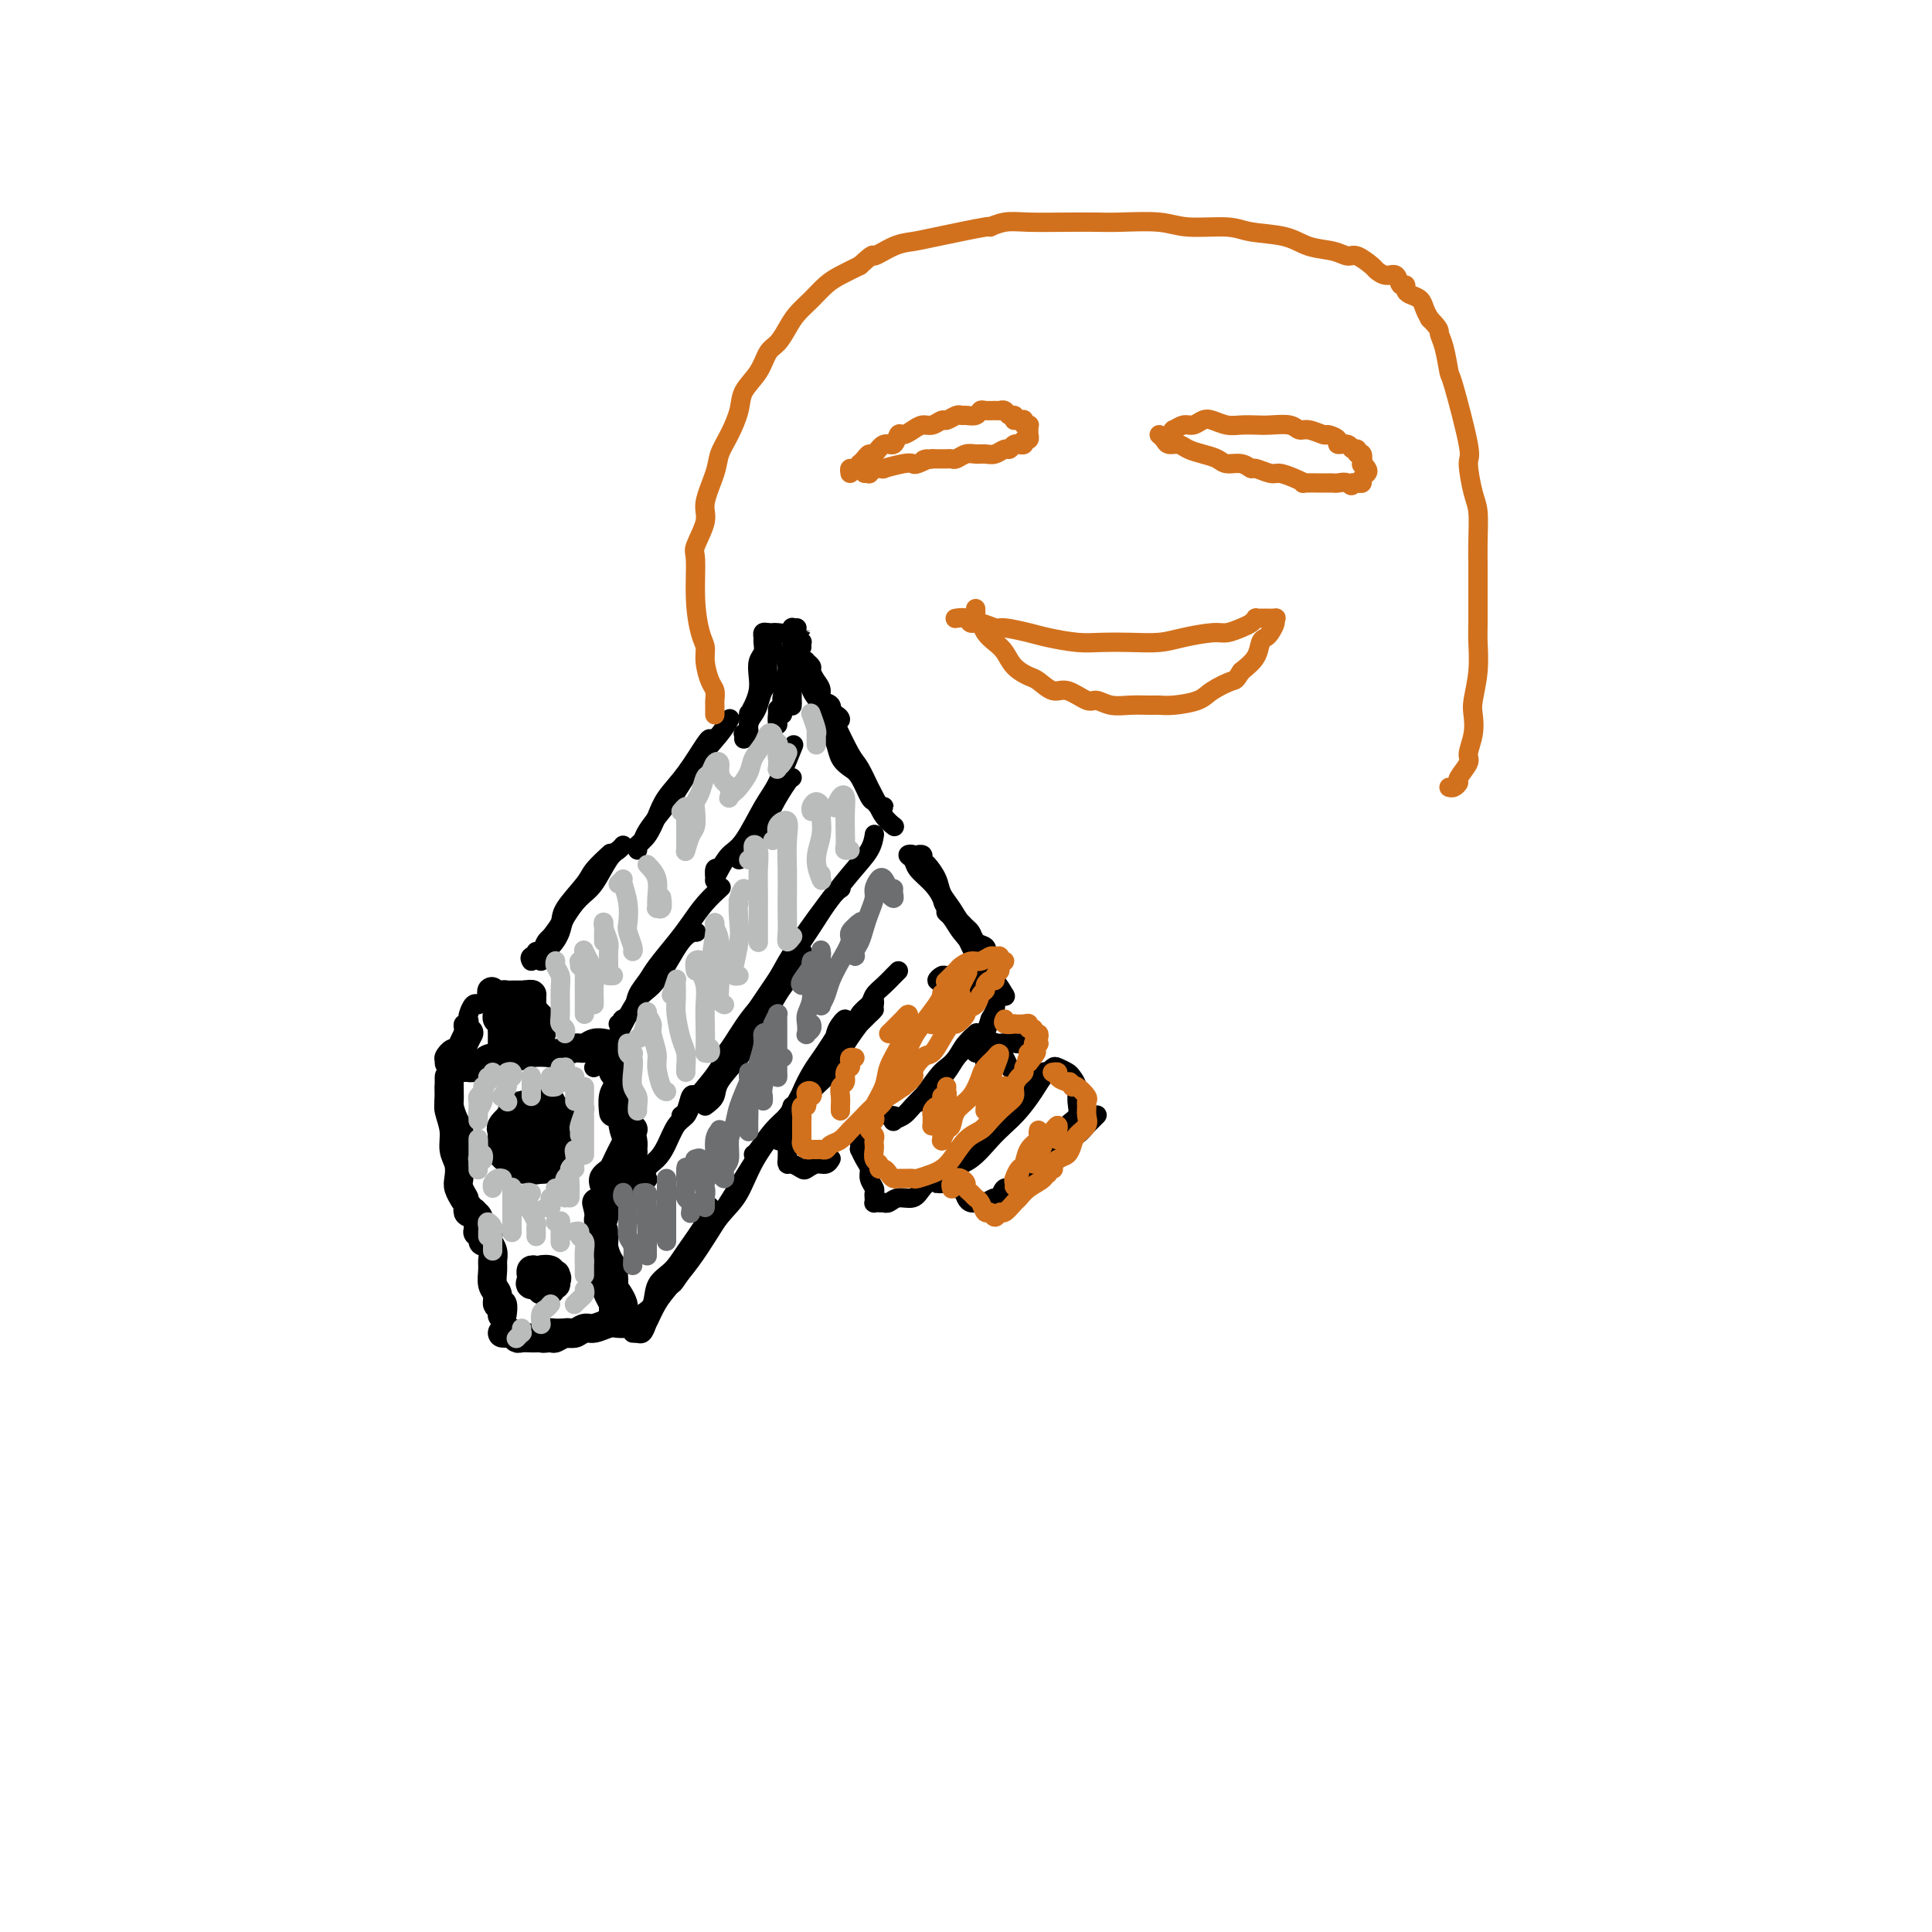 <svg viewBox='0 0 400 400' version='1.1' xmlns='http://www.w3.org/2000/svg' xmlns:xlink='http://www.w3.org/1999/xlink'><g fill='none' stroke='#6D6E70' stroke-width='6' stroke-linecap='round' stroke-linejoin='round'><path d='M110,229c0.083,0.000 0.167,0.000 0,0c-0.167,-0.000 -0.583,-0.001 -1,0c-0.417,0.001 -0.833,0.003 -1,0c-0.167,-0.003 -0.083,-0.011 0,0c0.083,0.011 0.166,0.042 0,0c-0.166,-0.042 -0.580,-0.156 -1,0c-0.420,0.156 -0.844,0.580 -1,1c-0.156,0.420 -0.042,0.834 0,1c0.042,0.166 0.011,0.083 0,0c-0.011,-0.083 -0.003,-0.167 0,0c0.003,0.167 0.001,0.583 0,1c-0.001,0.417 -0.000,0.833 0,1c0.000,0.167 0.000,0.083 0,0'/><path d='M106,233c-0.603,0.542 -0.110,-0.102 0,0c0.110,0.102 -0.163,0.951 0,1c0.163,0.049 0.761,-0.700 1,-1c0.239,-0.300 0.120,-0.150 0,0'/></g>
<g fill='none' stroke='#000000' stroke-width='6' stroke-linecap='round' stroke-linejoin='round'><path d='M114,228c-0.303,0.002 -0.606,0.004 -1,0c-0.394,-0.004 -0.879,-0.015 -1,0c-0.121,0.015 0.124,0.054 0,0c-0.124,-0.054 -0.616,-0.203 -1,0c-0.384,0.203 -0.661,0.756 -1,1c-0.339,0.244 -0.739,0.177 -1,0c-0.261,-0.177 -0.381,-0.464 -1,0c-0.619,0.464 -1.735,1.678 -2,2c-0.265,0.322 0.321,-0.248 0,0c-0.321,0.248 -1.550,1.313 -2,2c-0.450,0.687 -0.121,0.996 0,1c0.121,0.004 0.036,-0.297 0,0c-0.036,0.297 -0.022,1.193 0,2c0.022,0.807 0.051,1.527 0,2c-0.051,0.473 -0.183,0.701 0,1c0.183,0.299 0.682,0.668 1,1c0.318,0.332 0.455,0.626 1,1c0.545,0.374 1.498,0.829 2,1c0.502,0.171 0.554,0.058 1,0c0.446,-0.058 1.286,-0.062 2,0c0.714,0.062 1.302,0.190 2,0c0.698,-0.190 1.508,-0.698 2,-1c0.492,-0.302 0.668,-0.400 1,-1c0.332,-0.600 0.822,-1.704 1,-2c0.178,-0.296 0.044,0.214 0,0c-0.044,-0.214 0.002,-1.154 0,-2c-0.002,-0.846 -0.052,-1.598 0,-2c0.052,-0.402 0.206,-0.454 0,-1c-0.206,-0.546 -0.773,-1.584 -1,-2c-0.227,-0.416 -0.113,-0.208 0,0'/><path d='M116,231c0.139,-1.867 -1.013,-1.033 -2,-1c-0.987,0.033 -1.808,-0.733 -2,-1c-0.192,-0.267 0.246,-0.035 0,0c-0.246,0.035 -1.175,-0.127 -2,0c-0.825,0.127 -1.544,0.545 -2,1c-0.456,0.455 -0.649,0.948 -1,1c-0.351,0.052 -0.862,-0.338 -1,0c-0.138,0.338 0.095,1.402 0,2c-0.095,0.598 -0.520,0.729 -1,1c-0.480,0.271 -1.016,0.684 -1,1c0.016,0.316 0.585,0.537 1,1c0.415,0.463 0.677,1.168 1,2c0.323,0.832 0.706,1.792 1,2c0.294,0.208 0.498,-0.334 1,0c0.502,0.334 1.300,1.546 2,2c0.700,0.454 1.302,0.152 2,0c0.698,-0.152 1.494,-0.152 2,0c0.506,0.152 0.724,0.455 1,0c0.276,-0.455 0.609,-1.670 1,-2c0.391,-0.330 0.838,0.225 1,0c0.162,-0.225 0.039,-1.231 0,-2c-0.039,-0.769 0.005,-1.301 0,-2c-0.005,-0.699 -0.060,-1.564 0,-2c0.060,-0.436 0.235,-0.444 0,-1c-0.235,-0.556 -0.879,-1.662 -1,-2c-0.121,-0.338 0.280,0.091 0,0c-0.280,-0.091 -1.241,-0.701 -2,-1c-0.759,-0.299 -1.317,-0.286 -2,0c-0.683,0.286 -1.492,0.846 -2,1c-0.508,0.154 -0.717,-0.099 -1,0c-0.283,0.099 -0.642,0.549 -1,1'/><path d='M108,232c-1.160,0.490 -1.059,0.713 -1,1c0.059,0.287 0.076,0.636 0,1c-0.076,0.364 -0.247,0.742 0,1c0.247,0.258 0.910,0.396 1,1c0.090,0.604 -0.394,1.674 0,2c0.394,0.326 1.665,-0.093 2,0c0.335,0.093 -0.265,0.698 0,1c0.265,0.302 1.395,0.302 2,0c0.605,-0.302 0.685,-0.907 1,-1c0.315,-0.093 0.865,0.327 1,0c0.135,-0.327 -0.144,-1.402 0,-2c0.144,-0.598 0.710,-0.720 1,-1c0.290,-0.280 0.304,-0.720 0,-1c-0.304,-0.280 -0.925,-0.401 -1,-1c-0.075,-0.599 0.398,-1.675 0,-2c-0.398,-0.325 -1.665,0.102 -2,0c-0.335,-0.102 0.264,-0.732 0,-1c-0.264,-0.268 -1.391,-0.174 -2,0c-0.609,0.174 -0.701,0.426 -1,1c-0.299,0.574 -0.806,1.468 -1,2c-0.194,0.532 -0.077,0.703 0,1c0.077,0.297 0.114,0.720 0,1c-0.114,0.280 -0.377,0.416 0,1c0.377,0.584 1.396,1.617 2,2c0.604,0.383 0.792,0.115 1,0c0.208,-0.115 0.434,-0.076 1,0c0.566,0.076 1.472,0.189 2,0c0.528,-0.189 0.678,-0.679 1,-1c0.322,-0.321 0.818,-0.471 1,-1c0.182,-0.529 0.052,-1.437 0,-2c-0.052,-0.563 -0.026,-0.782 0,-1'/><path d='M116,233c-0.167,-1.020 -1.585,-1.069 -2,-1c-0.415,0.069 0.172,0.255 0,0c-0.172,-0.255 -1.104,-0.950 -2,-1c-0.896,-0.050 -1.755,0.546 -2,1c-0.245,0.454 0.125,0.766 0,1c-0.125,0.234 -0.743,0.389 -1,1c-0.257,0.611 -0.152,1.676 0,2c0.152,0.324 0.353,-0.094 1,0c0.647,0.094 1.742,0.698 2,1c0.258,0.302 -0.321,0.301 0,0c0.321,-0.301 1.542,-0.904 2,-1c0.458,-0.096 0.152,0.314 0,0c-0.152,-0.314 -0.148,-1.353 0,-2c0.148,-0.647 0.442,-0.901 0,-1c-0.442,-0.099 -1.621,-0.043 -2,0c-0.379,0.043 0.042,0.072 0,0c-0.042,-0.072 -0.548,-0.244 -1,0c-0.452,0.244 -0.850,0.905 -1,1c-0.150,0.095 -0.050,-0.377 0,0c0.050,0.377 0.052,1.604 0,2c-0.052,0.396 -0.158,-0.038 0,0c0.158,0.038 0.581,0.549 1,1c0.419,0.451 0.834,0.843 1,1c0.166,0.157 0.083,0.078 0,0'/><path d='M112,263c-0.309,0.032 -0.618,0.064 -1,0c-0.382,-0.064 -0.836,-0.223 -1,0c-0.164,0.223 -0.036,0.829 0,1c0.036,0.171 -0.019,-0.094 0,0c0.019,0.094 0.113,0.547 0,1c-0.113,0.453 -0.433,0.907 0,1c0.433,0.093 1.617,-0.175 2,0c0.383,0.175 -0.037,0.794 0,1c0.037,0.206 0.532,0.000 1,0c0.468,-0.000 0.911,0.206 1,0c0.089,-0.206 -0.175,-0.825 0,-1c0.175,-0.175 0.790,0.093 1,0c0.210,-0.093 0.014,-0.546 0,-1c-0.014,-0.454 0.154,-0.907 0,-1c-0.154,-0.093 -0.629,0.175 -1,0c-0.371,-0.175 -0.639,-0.793 -1,-1c-0.361,-0.207 -0.814,-0.004 -1,0c-0.186,0.004 -0.103,-0.191 0,0c0.103,0.191 0.228,0.768 0,1c-0.228,0.232 -0.809,0.118 -1,0c-0.191,-0.118 0.009,-0.241 0,0c-0.009,0.241 -0.227,0.845 0,1c0.227,0.155 0.901,-0.141 1,0c0.099,0.141 -0.375,0.718 0,1c0.375,0.282 1.601,0.268 2,0c0.399,-0.268 -0.029,-0.791 0,-1c0.029,-0.209 0.514,-0.105 1,0'/><path d='M115,265c0.600,-0.222 0.100,-0.779 0,-1c-0.100,-0.221 0.198,-0.108 0,0c-0.198,0.108 -0.894,0.211 -1,0c-0.106,-0.211 0.378,-0.736 0,-1c-0.378,-0.264 -1.618,-0.267 -2,0c-0.382,0.267 0.094,0.804 0,1c-0.094,0.196 -0.757,0.053 -1,0c-0.243,-0.053 -0.065,-0.014 0,0c0.065,0.014 0.019,0.004 0,0c-0.019,-0.004 -0.009,-0.002 0,0'/><path d='M97,221c-0.535,0.000 -1.069,0.001 -1,0c0.069,-0.001 0.743,-0.003 1,0c0.257,0.003 0.098,0.011 0,0c-0.098,-0.011 -0.133,-0.040 0,0c0.133,0.040 0.436,0.151 1,0c0.564,-0.151 1.391,-0.562 2,-1c0.609,-0.438 1.002,-0.901 2,-1c0.998,-0.099 2.603,0.166 4,0c1.397,-0.166 2.587,-0.761 4,-1c1.413,-0.239 3.050,-0.120 4,0c0.950,0.120 1.215,0.242 2,0c0.785,-0.242 2.091,-0.850 3,-1c0.909,-0.150 1.420,0.156 2,0c0.580,-0.156 1.228,-0.774 2,-1c0.772,-0.226 1.670,-0.061 2,0c0.330,0.061 0.094,0.017 0,0c-0.094,-0.017 -0.047,-0.009 0,0'/><path d='M93,223c-0.000,0.296 -0.001,0.592 0,1c0.001,0.408 0.003,0.928 0,1c-0.003,0.072 -0.011,-0.304 0,0c0.011,0.304 0.041,1.289 0,2c-0.041,0.711 -0.155,1.149 0,2c0.155,0.851 0.577,2.116 1,3c0.423,0.884 0.845,1.386 1,2c0.155,0.614 0.041,1.340 0,2c-0.041,0.660 -0.011,1.255 0,2c0.011,0.745 0.003,1.642 0,2c-0.003,0.358 -0.002,0.179 0,0'/><path d='M93,225c-0.009,0.232 -0.017,0.463 0,1c0.017,0.537 0.061,1.378 0,2c-0.061,0.622 -0.226,1.024 0,2c0.226,0.976 0.844,2.526 1,4c0.156,1.474 -0.151,2.872 0,4c0.151,1.128 0.759,1.987 1,3c0.241,1.013 0.116,2.179 0,3c-0.116,0.821 -0.224,1.298 0,2c0.224,0.702 0.778,1.629 1,2c0.222,0.371 0.111,0.185 0,0'/><path d='M97,250c-0.121,0.417 -0.243,0.834 0,1c0.243,0.166 0.850,0.082 1,0c0.150,-0.082 -0.156,-0.163 0,0c0.156,0.163 0.774,0.569 1,1c0.226,0.431 0.060,0.886 0,1c-0.060,0.114 -0.012,-0.113 0,0c0.012,0.113 -0.011,0.566 0,1c0.011,0.434 0.055,0.847 0,1c-0.055,0.153 -0.211,0.044 0,0c0.211,-0.044 0.789,-0.022 1,0c0.211,0.022 0.057,0.045 0,0c-0.057,-0.045 -0.015,-0.156 0,0c0.015,0.156 0.004,0.581 0,1c-0.004,0.419 -0.001,0.834 0,1c0.001,0.166 0.001,0.083 0,0'/><path d='M100,255c0.414,-0.096 0.829,-0.191 1,0c0.171,0.191 0.099,0.669 0,1c-0.099,0.331 -0.224,0.515 0,1c0.224,0.485 0.796,1.270 1,2c0.204,0.730 0.040,1.405 0,2c-0.040,0.595 0.046,1.110 0,2c-0.046,0.890 -0.222,2.155 0,3c0.222,0.845 0.844,1.271 1,2c0.156,0.729 -0.154,1.763 0,2c0.154,0.237 0.772,-0.321 1,0c0.228,0.321 0.065,1.520 0,2c-0.065,0.480 -0.033,0.240 0,0'/><path d='M104,276c0.336,0.030 0.672,0.061 1,0c0.328,-0.061 0.649,-0.212 1,0c0.351,0.212 0.732,0.789 1,1c0.268,0.211 0.424,0.058 1,0c0.576,-0.058 1.573,-0.019 2,0c0.427,0.019 0.285,0.019 1,0c0.715,-0.019 2.286,-0.058 3,0c0.714,0.058 0.569,0.212 1,0c0.431,-0.212 1.436,-0.789 2,-1c0.564,-0.211 0.687,-0.057 1,0c0.313,0.057 0.816,0.015 1,0c0.184,-0.015 0.050,-0.004 0,0c-0.050,0.004 -0.014,0.001 0,0c0.014,-0.001 0.007,-0.001 0,0'/><path d='M114,277c-0.276,0.008 -0.551,0.016 -1,0c-0.449,-0.016 -1.071,-0.057 -1,0c0.071,0.057 0.834,0.213 1,0c0.166,-0.213 -0.265,-0.793 0,-1c0.265,-0.207 1.225,-0.040 2,0c0.775,0.040 1.366,-0.046 2,0c0.634,0.046 1.310,0.222 2,0c0.690,-0.222 1.394,-0.844 2,-1c0.606,-0.156 1.116,0.154 2,0c0.884,-0.154 2.144,-0.773 3,-1c0.856,-0.227 1.307,-0.061 2,0c0.693,0.061 1.626,0.017 2,0c0.374,-0.017 0.187,-0.009 0,0'/><path d='M129,272c0.006,0.096 0.012,0.193 0,0c-0.012,-0.193 -0.041,-0.674 0,-1c0.041,-0.326 0.152,-0.495 0,-1c-0.152,-0.505 -0.567,-1.346 -1,-2c-0.433,-0.654 -0.886,-1.120 -1,-2c-0.114,-0.880 0.109,-2.173 0,-3c-0.109,-0.827 -0.551,-1.189 -1,-2c-0.449,-0.811 -0.905,-2.070 -1,-3c-0.095,-0.930 0.170,-1.530 0,-2c-0.170,-0.470 -0.774,-0.810 -1,-1c-0.226,-0.190 -0.075,-0.232 0,0c0.075,0.232 0.072,0.736 0,1c-0.072,0.264 -0.213,0.287 0,1c0.213,0.713 0.779,2.117 1,3c0.221,0.883 0.098,1.244 0,2c-0.098,0.756 -0.170,1.906 0,3c0.170,1.094 0.581,2.132 1,3c0.419,0.868 0.844,1.564 1,2c0.156,0.436 0.042,0.610 0,1c-0.042,0.390 -0.010,0.995 0,1c0.010,0.005 0.000,-0.589 0,-1c-0.000,-0.411 0.010,-0.640 0,-1c-0.010,-0.360 -0.040,-0.852 0,-2c0.040,-1.148 0.151,-2.952 0,-4c-0.151,-1.048 -0.562,-1.342 -1,-2c-0.438,-0.658 -0.902,-1.682 -1,-3c-0.098,-1.318 0.170,-2.931 0,-4c-0.170,-1.069 -0.776,-1.596 -1,-2c-0.224,-0.404 -0.064,-0.687 0,-1c0.064,-0.313 0.032,-0.657 0,-1'/><path d='M124,251c-0.833,-3.500 -0.417,-1.750 0,0'/><path d='M125,252c0.002,0.119 0.004,0.239 0,0c-0.004,-0.239 -0.013,-0.836 0,-1c0.013,-0.164 0.049,0.107 0,0c-0.049,-0.107 -0.182,-0.591 0,-1c0.182,-0.409 0.680,-0.743 1,-1c0.320,-0.257 0.463,-0.437 1,-1c0.537,-0.563 1.468,-1.510 2,-2c0.532,-0.490 0.665,-0.524 1,-1c0.335,-0.476 0.873,-1.396 1,-2c0.127,-0.604 -0.158,-0.893 0,-1c0.158,-0.107 0.759,-0.030 1,0c0.241,0.030 0.120,0.015 0,0'/><path d='M125,244c-0.006,0.399 -0.013,0.798 0,1c0.013,0.202 0.045,0.206 0,0c-0.045,-0.206 -0.167,-0.621 0,-1c0.167,-0.379 0.622,-0.720 1,-1c0.378,-0.280 0.679,-0.499 1,-1c0.321,-0.501 0.660,-1.283 1,-2c0.340,-0.717 0.679,-1.367 1,-2c0.321,-0.633 0.625,-1.247 1,-2c0.375,-0.753 0.821,-1.644 1,-2c0.179,-0.356 0.089,-0.178 0,0'/><path d='M129,227c0.083,-0.644 0.166,-1.288 0,-2c-0.166,-0.712 -0.580,-1.493 -1,-2c-0.420,-0.507 -0.846,-0.740 -1,-1c-0.154,-0.260 -0.037,-0.547 0,-1c0.037,-0.453 -0.005,-1.073 0,-1c0.005,0.073 0.057,0.840 0,1c-0.057,0.160 -0.223,-0.288 0,0c0.223,0.288 0.834,1.312 1,2c0.166,0.688 -0.113,1.039 0,2c0.113,0.961 0.619,2.533 1,4c0.381,1.467 0.638,2.828 1,4c0.362,1.172 0.829,2.153 1,3c0.171,0.847 0.047,1.559 0,2c-0.047,0.441 -0.015,0.610 0,1c0.015,0.390 0.014,0.999 0,1c-0.014,0.001 -0.043,-0.607 0,-1c0.043,-0.393 0.156,-0.570 0,-1c-0.156,-0.430 -0.581,-1.113 -1,-2c-0.419,-0.887 -0.830,-1.979 -1,-3c-0.170,-1.021 -0.097,-1.970 0,-3c0.097,-1.030 0.218,-2.142 0,-3c-0.218,-0.858 -0.776,-1.462 -1,-2c-0.224,-0.538 -0.112,-1.009 0,-1c0.112,0.009 0.226,0.497 0,1c-0.226,0.503 -0.792,1.020 -1,2c-0.208,0.980 -0.060,2.423 0,3c0.060,0.577 0.030,0.289 0,0'/><path d='M104,219c0.000,-0.448 0.000,-0.897 0,-1c-0.000,-0.103 -0.000,0.139 0,0c0.000,-0.139 0.001,-0.658 0,-1c-0.001,-0.342 -0.004,-0.506 0,-1c0.004,-0.494 0.015,-1.318 0,-2c-0.015,-0.682 -0.058,-1.224 0,-2c0.058,-0.776 0.215,-1.787 0,-2c-0.215,-0.213 -0.804,0.373 -1,0c-0.196,-0.373 0.001,-1.704 0,-2c-0.001,-0.296 -0.200,0.444 0,1c0.200,0.556 0.800,0.930 1,1c0.200,0.070 0.001,-0.163 0,0c-0.001,0.163 0.196,0.720 0,1c-0.196,0.280 -0.784,0.281 -1,0c-0.216,-0.281 -0.058,-0.845 0,-1c0.058,-0.155 0.017,0.099 0,0c-0.017,-0.099 -0.008,-0.552 0,-1c0.008,-0.448 0.016,-0.891 0,-1c-0.016,-0.109 -0.057,0.114 0,0c0.057,-0.114 0.211,-0.567 0,-1c-0.211,-0.433 -0.788,-0.847 -1,-1c-0.212,-0.153 -0.061,-0.044 0,0c0.061,0.044 0.030,0.022 0,0'/><path d='M102,206c-0.357,-1.801 -0.250,0.197 0,1c0.250,0.803 0.644,0.411 1,0c0.356,-0.411 0.673,-0.842 1,-1c0.327,-0.158 0.665,-0.042 1,0c0.335,0.042 0.668,0.011 1,0c0.332,-0.011 0.663,-0.003 1,0c0.337,0.003 0.680,0.001 1,0c0.320,-0.001 0.617,-0.000 1,0c0.383,0.000 0.853,0.000 1,0c0.147,-0.000 -0.027,-0.001 0,0c0.027,0.001 0.256,0.004 0,0c-0.256,-0.004 -0.997,-0.016 -1,0c-0.003,0.016 0.730,0.059 1,0c0.270,-0.059 0.075,-0.220 0,0c-0.075,0.220 -0.030,0.822 0,1c0.030,0.178 0.047,-0.067 0,0c-0.047,0.067 -0.156,0.448 0,1c0.156,0.552 0.578,1.276 1,2'/><path d='M111,210c1.331,0.748 0.158,0.618 0,1c-0.158,0.382 0.700,1.277 1,2c0.300,0.723 0.042,1.274 0,1c-0.042,-0.274 0.133,-1.373 0,-2c-0.133,-0.627 -0.575,-0.781 -1,-1c-0.425,-0.219 -0.833,-0.505 -1,-1c-0.167,-0.495 -0.094,-1.201 0,-2c0.094,-0.799 0.207,-1.690 0,-2c-0.207,-0.310 -0.735,-0.038 -1,0c-0.265,0.038 -0.267,-0.159 0,0c0.267,0.159 0.804,0.672 1,1c0.196,0.328 0.053,0.469 0,1c-0.053,0.531 -0.014,1.452 0,2c0.014,0.548 0.005,0.722 0,1c-0.005,0.278 -0.005,0.660 0,1c0.005,0.340 0.017,0.638 0,1c-0.017,0.362 -0.061,0.787 0,1c0.061,0.213 0.227,0.213 0,0c-0.227,-0.213 -0.848,-0.639 -1,-1c-0.152,-0.361 0.166,-0.657 0,-1c-0.166,-0.343 -0.815,-0.734 -1,-1c-0.185,-0.266 0.094,-0.408 0,-1c-0.094,-0.592 -0.561,-1.635 -1,-2c-0.439,-0.365 -0.850,-0.054 -1,0c-0.150,0.054 -0.040,-0.151 0,0c0.040,0.151 0.011,0.656 0,1c-0.011,0.344 -0.003,0.527 0,1c0.003,0.473 0.002,1.237 0,2'/><path d='M106,212c-0.155,0.806 -0.043,0.820 0,1c0.043,0.180 0.015,0.525 0,1c-0.015,0.475 -0.018,1.081 0,1c0.018,-0.081 0.059,-0.849 0,-1c-0.059,-0.151 -0.216,0.313 0,0c0.216,-0.313 0.804,-1.404 1,-2c0.196,-0.596 -0.000,-0.695 0,-1c0.000,-0.305 0.196,-0.814 0,-1c-0.196,-0.186 -0.785,-0.050 -1,0c-0.215,0.050 -0.058,0.013 0,0c0.058,-0.013 0.017,-0.004 0,0c-0.017,0.004 -0.008,0.002 0,0'/><path d='M93,220c-0.006,-0.414 -0.013,-0.827 0,-1c0.013,-0.173 0.045,-0.104 0,0c-0.045,0.104 -0.166,0.245 0,0c0.166,-0.245 0.619,-0.875 1,-1c0.381,-0.125 0.691,0.254 1,0c0.309,-0.254 0.619,-1.140 1,-2c0.381,-0.860 0.833,-1.693 1,-2c0.167,-0.307 0.048,-0.088 0,0c-0.048,0.088 -0.024,0.044 0,0'/></g>
<g fill='none' stroke='#000000' stroke-width='4' stroke-linecap='round' stroke-linejoin='round'><path d='M96,214c-0.008,0.081 -0.016,0.162 0,0c0.016,-0.162 0.056,-0.567 0,-1c-0.056,-0.433 -0.208,-0.894 0,-1c0.208,-0.106 0.778,0.143 1,0c0.222,-0.143 0.098,-0.679 0,-1c-0.098,-0.321 -0.171,-0.426 0,-1c0.171,-0.574 0.584,-1.616 1,-2c0.416,-0.384 0.833,-0.110 1,0c0.167,0.110 0.083,0.055 0,0'/><path d='M110,199c-0.209,-0.359 -0.418,-0.718 0,-1c0.418,-0.282 1.463,-0.487 2,-1c0.537,-0.513 0.567,-1.334 1,-2c0.433,-0.666 1.268,-1.177 2,-2c0.732,-0.823 1.359,-1.958 2,-3c0.641,-1.042 1.296,-1.991 2,-3c0.704,-1.009 1.459,-2.079 2,-3c0.541,-0.921 0.869,-1.692 1,-2c0.131,-0.308 0.066,-0.154 0,0'/><path d='M112,199c-0.169,-0.806 -0.338,-1.613 0,-2c0.338,-0.387 1.181,-0.355 2,-1c0.819,-0.645 1.612,-1.966 2,-3c0.388,-1.034 0.369,-1.783 1,-3c0.631,-1.217 1.910,-2.904 3,-4c1.090,-1.096 1.991,-1.600 3,-3c1.009,-1.400 2.126,-3.695 3,-5c0.874,-1.305 1.505,-1.621 2,-2c0.495,-0.379 0.856,-0.823 1,-1c0.144,-0.177 0.072,-0.089 0,0'/><path d='M111,197c0.257,0.264 0.513,0.527 1,0c0.487,-0.527 1.203,-1.845 2,-3c0.797,-1.155 1.675,-2.149 2,-3c0.325,-0.851 0.098,-1.560 1,-3c0.902,-1.440 2.932,-3.613 4,-5c1.068,-1.387 1.172,-1.989 2,-3c0.828,-1.011 2.379,-2.432 3,-3c0.621,-0.568 0.310,-0.284 0,0'/><path d='M128,212c0.408,0.124 0.815,0.249 1,0c0.185,-0.249 0.147,-0.871 0,-1c-0.147,-0.129 -0.403,0.235 0,0c0.403,-0.235 1.466,-1.070 2,-2c0.534,-0.930 0.541,-1.956 1,-3c0.459,-1.044 1.371,-2.106 2,-3c0.629,-0.894 0.975,-1.620 2,-3c1.025,-1.380 2.731,-3.414 4,-5c1.269,-1.586 2.103,-2.724 3,-4c0.897,-1.276 1.857,-2.690 3,-4c1.143,-1.310 2.469,-2.517 3,-3c0.531,-0.483 0.265,-0.241 0,0'/><path d='M123,221c0.017,-0.009 0.033,-0.017 0,0c-0.033,0.017 -0.116,0.061 0,0c0.116,-0.061 0.430,-0.227 1,-1c0.570,-0.773 1.394,-2.155 2,-3c0.606,-0.845 0.993,-1.155 2,-3c1.007,-1.845 2.635,-5.227 4,-7c1.365,-1.773 2.469,-1.939 4,-4c1.531,-2.061 3.489,-6.016 5,-8c1.511,-1.984 2.575,-1.995 3,-2c0.425,-0.005 0.213,-0.002 0,0'/><path d='M133,244c0.410,-0.049 0.820,-0.098 1,0c0.180,0.098 0.131,0.342 0,0c-0.131,-0.342 -0.344,-1.270 0,-2c0.344,-0.730 1.245,-1.261 2,-2c0.755,-0.739 1.365,-1.687 2,-3c0.635,-1.313 1.294,-2.991 2,-4c0.706,-1.009 1.459,-1.349 2,-2c0.541,-0.651 0.869,-1.615 1,-2c0.131,-0.385 0.066,-0.193 0,0'/><path d='M131,276c-0.117,-0.439 -0.234,-0.878 0,-1c0.234,-0.122 0.821,0.074 1,0c0.179,-0.074 -0.048,-0.417 0,-1c0.048,-0.583 0.370,-1.406 1,-2c0.630,-0.594 1.566,-0.960 2,-2c0.434,-1.040 0.365,-2.755 1,-4c0.635,-1.245 1.974,-2.019 3,-3c1.026,-0.981 1.739,-2.170 3,-4c1.261,-1.830 3.070,-4.300 4,-6c0.930,-1.700 0.980,-2.628 1,-3c0.020,-0.372 0.010,-0.186 0,0'/><path d='M134,274c-0.316,0.853 -0.632,1.706 -1,2c-0.368,0.294 -0.787,0.028 -1,0c-0.213,-0.028 -0.221,0.181 0,0c0.221,-0.181 0.670,-0.753 1,-1c0.330,-0.247 0.541,-0.170 1,-1c0.459,-0.830 1.167,-2.567 2,-4c0.833,-1.433 1.791,-2.561 3,-4c1.209,-1.439 2.667,-3.188 4,-5c1.333,-1.812 2.539,-3.687 4,-6c1.461,-2.313 3.175,-5.063 5,-8c1.825,-2.937 3.761,-6.060 5,-8c1.239,-1.940 1.783,-2.697 2,-3c0.217,-0.303 0.109,-0.151 0,0'/><path d='M138,266c-0.097,-0.009 -0.194,-0.018 0,0c0.194,0.018 0.680,0.062 1,0c0.320,-0.062 0.473,-0.232 1,-1c0.527,-0.768 1.429,-2.134 2,-3c0.571,-0.866 0.810,-1.230 2,-3c1.190,-1.770 3.332,-4.944 5,-7c1.668,-2.056 2.864,-2.993 4,-5c1.136,-2.007 2.212,-5.084 4,-8c1.788,-2.916 4.289,-5.670 6,-8c1.711,-2.330 2.632,-4.237 3,-5c0.368,-0.763 0.184,-0.381 0,0'/><path d='M146,229c0.829,-0.623 1.657,-1.245 2,-2c0.343,-0.755 0.199,-1.642 1,-3c0.801,-1.358 2.547,-3.186 4,-5c1.453,-1.814 2.614,-3.614 4,-6c1.386,-2.386 2.999,-5.358 4,-7c1.001,-1.642 1.392,-1.956 2,-3c0.608,-1.044 1.433,-2.820 2,-4c0.567,-1.180 0.876,-1.766 1,-2c0.124,-0.234 0.062,-0.117 0,0'/><path d='M144,227c-0.347,-0.312 -0.694,-0.624 -1,0c-0.306,0.624 -0.570,2.183 -1,3c-0.430,0.817 -1.025,0.893 -1,1c0.025,0.107 0.672,0.245 1,0c0.328,-0.245 0.338,-0.872 1,-2c0.662,-1.128 1.975,-2.758 3,-4c1.025,-1.242 1.761,-2.098 3,-4c1.239,-1.902 2.982,-4.852 5,-8c2.018,-3.148 4.310,-6.493 6,-9c1.690,-2.507 2.779,-4.174 4,-6c1.221,-1.826 2.575,-3.809 4,-6c1.425,-2.191 2.922,-4.590 4,-6c1.078,-1.410 1.737,-1.831 2,-2c0.263,-0.169 0.132,-0.084 0,0'/><path d='M149,219c0.491,-0.276 0.981,-0.551 2,-2c1.019,-1.449 2.565,-4.071 4,-6c1.435,-1.929 2.759,-3.166 4,-5c1.241,-1.834 2.399,-4.264 4,-7c1.601,-2.736 3.644,-5.777 6,-9c2.356,-3.223 5.023,-6.627 7,-9c1.977,-2.373 3.263,-3.716 4,-5c0.737,-1.284 0.925,-2.510 1,-3c0.075,-0.490 0.038,-0.245 0,0'/><path d='M153,178c0.390,-0.688 0.780,-1.375 1,-2c0.220,-0.625 0.269,-1.187 1,-2c0.731,-0.813 2.143,-1.878 3,-3c0.857,-1.122 1.157,-2.301 2,-4c0.843,-1.699 2.227,-3.919 3,-5c0.773,-1.081 0.935,-1.023 1,-1c0.065,0.023 0.032,0.012 0,0'/><path d='M149,180c-0.428,-0.216 -0.855,-0.432 -1,0c-0.145,0.432 -0.007,1.512 0,2c0.007,0.488 -0.119,0.384 0,0c0.119,-0.384 0.481,-1.050 1,-2c0.519,-0.950 1.194,-2.186 2,-3c0.806,-0.814 1.744,-1.207 3,-3c1.256,-1.793 2.832,-4.986 4,-7c1.168,-2.014 1.930,-2.850 3,-5c1.070,-2.150 2.449,-5.614 3,-7c0.551,-1.386 0.276,-0.693 0,0'/><path d='M132,176c-0.176,-0.293 -0.351,-0.585 0,-1c0.351,-0.415 1.229,-0.952 2,-2c0.771,-1.048 1.436,-2.606 2,-4c0.564,-1.394 1.027,-2.622 2,-4c0.973,-1.378 2.457,-2.905 4,-5c1.543,-2.095 3.146,-4.756 4,-6c0.854,-1.244 0.958,-1.070 1,-1c0.042,0.070 0.021,0.035 0,0'/><path d='M132,175c-0.102,0.079 -0.205,0.158 0,0c0.205,-0.158 0.717,-0.553 1,-1c0.283,-0.447 0.338,-0.945 1,-2c0.662,-1.055 1.932,-2.668 3,-4c1.068,-1.332 1.932,-2.382 3,-4c1.068,-1.618 2.338,-3.805 4,-6c1.662,-2.195 3.717,-4.399 5,-6c1.283,-1.601 1.795,-2.600 2,-3c0.205,-0.400 0.102,-0.200 0,0'/><path d='M154,153c0.032,-0.410 0.064,-0.820 0,-1c-0.064,-0.180 -0.224,-0.130 0,0c0.224,0.130 0.833,0.340 1,0c0.167,-0.340 -0.109,-1.230 0,-2c0.109,-0.770 0.602,-1.420 1,-2c0.398,-0.580 0.700,-1.089 1,-2c0.300,-0.911 0.598,-2.222 1,-3c0.402,-0.778 0.906,-1.022 1,-2c0.094,-0.978 -0.224,-2.690 0,-4c0.224,-1.310 0.988,-2.218 1,-3c0.012,-0.782 -0.729,-1.439 -1,-2c-0.271,-0.561 -0.073,-1.026 0,-1c0.073,0.026 0.019,0.543 0,1c-0.019,0.457 -0.005,0.854 0,1c0.005,0.146 0.001,0.042 0,0c-0.001,-0.042 -0.001,-0.021 0,0'/><path d='M155,148c0.002,-0.252 0.003,-0.503 0,0c-0.003,0.503 -0.011,1.762 0,2c0.011,0.238 0.042,-0.544 0,-1c-0.042,-0.456 -0.156,-0.587 0,-1c0.156,-0.413 0.581,-1.107 1,-2c0.419,-0.893 0.830,-1.983 1,-3c0.170,-1.017 0.098,-1.960 0,-3c-0.098,-1.040 -0.223,-2.177 0,-3c0.223,-0.823 0.795,-1.331 1,-2c0.205,-0.669 0.044,-1.500 0,-2c-0.044,-0.500 0.029,-0.670 0,-1c-0.029,-0.330 -0.159,-0.819 0,-1c0.159,-0.181 0.607,-0.052 1,0c0.393,0.052 0.732,0.028 1,0c0.268,-0.028 0.467,-0.060 1,0c0.533,0.060 1.401,0.212 2,0c0.599,-0.212 0.928,-0.789 1,-1c0.072,-0.211 -0.114,-0.057 0,0c0.114,0.057 0.528,0.015 1,0c0.472,-0.015 1.002,-0.005 1,0c-0.002,0.005 -0.536,0.004 -1,0c-0.464,-0.004 -0.856,-0.011 -1,0c-0.144,0.011 -0.039,0.042 0,0c0.039,-0.042 0.011,-0.155 0,0c-0.011,0.155 -0.006,0.577 0,1'/><path d='M164,131c0.928,-0.360 0.248,-0.262 0,0c-0.248,0.262 -0.066,0.686 0,1c0.066,0.314 0.014,0.517 0,1c-0.014,0.483 0.010,1.247 0,2c-0.010,0.753 -0.055,1.494 0,2c0.055,0.506 0.211,0.777 0,1c-0.211,0.223 -0.789,0.400 -1,1c-0.211,0.600 -0.057,1.625 0,2c0.057,0.375 0.015,0.101 0,0c-0.015,-0.101 -0.004,-0.029 0,0c0.004,0.029 0.002,0.014 0,0'/><path d='M164,130c0.009,0.494 0.017,0.988 0,1c-0.017,0.012 -0.061,-0.456 0,0c0.061,0.456 0.227,1.838 0,3c-0.227,1.162 -0.845,2.104 -1,3c-0.155,0.896 0.155,1.747 0,3c-0.155,1.253 -0.775,2.907 -1,4c-0.225,1.093 -0.057,1.624 0,2c0.057,0.376 0.001,0.595 0,1c-0.001,0.405 0.051,0.994 0,1c-0.051,0.006 -0.206,-0.573 0,-1c0.206,-0.427 0.773,-0.704 1,-1c0.227,-0.296 0.112,-0.612 0,-1c-0.112,-0.388 -0.222,-0.849 0,-2c0.222,-1.151 0.778,-2.991 1,-4c0.222,-1.009 0.112,-1.185 0,-2c-0.112,-0.815 -0.226,-2.269 0,-3c0.226,-0.731 0.793,-0.741 1,-1c0.207,-0.259 0.055,-0.768 0,-1c-0.055,-0.232 -0.014,-0.186 0,0c0.014,0.186 -0.000,0.511 0,1c0.000,0.489 0.014,1.143 0,2c-0.014,0.857 -0.056,1.918 0,3c0.056,1.082 0.211,2.186 0,3c-0.211,0.814 -0.789,1.339 -1,2c-0.211,0.661 -0.057,1.458 0,2c0.057,0.542 0.015,0.830 0,1c-0.015,0.170 -0.004,0.221 0,0c0.004,-0.221 0.001,-0.713 0,-1c-0.001,-0.287 -0.000,-0.368 0,-1c0.000,-0.632 0.000,-1.816 0,-3'/><path d='M164,141c-0.000,-0.841 -0.000,-0.942 0,-2c0.000,-1.058 0.001,-3.073 0,-4c-0.001,-0.927 -0.004,-0.765 0,-1c0.004,-0.235 0.016,-0.867 0,-1c-0.016,-0.133 -0.060,0.233 0,1c0.060,0.767 0.222,1.934 0,3c-0.222,1.066 -0.830,2.031 -1,3c-0.170,0.969 0.098,1.943 0,3c-0.098,1.057 -0.562,2.199 -1,3c-0.438,0.801 -0.849,1.262 -1,2c-0.151,0.738 -0.040,1.755 0,2c0.040,0.245 0.011,-0.280 0,-1c-0.011,-0.720 -0.003,-1.634 0,-2c0.003,-0.366 0.002,-0.183 0,0'/><path d='M164,133c-0.006,-0.038 -0.012,-0.077 0,0c0.012,0.077 0.042,0.268 0,0c-0.042,-0.268 -0.155,-0.996 0,-1c0.155,-0.004 0.577,0.717 1,1c0.423,0.283 0.845,0.127 1,0c0.155,-0.127 0.042,-0.227 0,0c-0.042,0.227 -0.012,0.779 0,1c0.012,0.221 0.006,0.110 0,0'/><path d='M168,142c-0.002,-0.449 -0.004,-0.898 0,-1c0.004,-0.102 0.014,0.144 0,0c-0.014,-0.144 -0.052,-0.676 0,-1c0.052,-0.324 0.195,-0.438 0,-1c-0.195,-0.562 -0.729,-1.570 -1,-2c-0.271,-0.430 -0.278,-0.281 0,0c0.278,0.281 0.843,0.695 1,1c0.157,0.305 -0.094,0.500 0,1c0.094,0.500 0.532,1.305 1,2c0.468,0.695 0.965,1.282 1,2c0.035,0.718 -0.392,1.569 0,2c0.392,0.431 1.604,0.442 2,1c0.396,0.558 -0.022,1.663 0,2c0.022,0.337 0.486,-0.096 1,0c0.514,0.096 1.080,0.719 1,1c-0.080,0.281 -0.805,0.220 -1,0c-0.195,-0.220 0.140,-0.598 0,-1c-0.140,-0.402 -0.754,-0.829 -1,-1c-0.246,-0.171 -0.123,-0.085 0,0'/><path d='M168,141c-0.311,0.085 -0.621,0.169 -1,0c-0.379,-0.169 -0.825,-0.593 -1,-1c-0.175,-0.407 -0.078,-0.799 0,-1c0.078,-0.201 0.136,-0.212 0,0c-0.136,0.212 -0.466,0.647 0,1c0.466,0.353 1.728,0.623 2,1c0.272,0.377 -0.447,0.861 0,2c0.447,1.139 2.060,2.932 3,4c0.940,1.068 1.208,1.412 2,3c0.792,1.588 2.110,4.419 3,6c0.890,1.581 1.353,1.912 2,3c0.647,1.088 1.477,2.934 2,4c0.523,1.066 0.740,1.354 1,2c0.260,0.646 0.565,1.651 1,2c0.435,0.349 1.000,0.042 1,0c-0.000,-0.042 -0.566,0.183 -1,0c-0.434,-0.183 -0.736,-0.772 -1,-1c-0.264,-0.228 -0.490,-0.095 -1,-1c-0.510,-0.905 -1.303,-2.848 -2,-4c-0.697,-1.152 -1.297,-1.512 -2,-2c-0.703,-0.488 -1.508,-1.103 -2,-2c-0.492,-0.897 -0.670,-2.077 -1,-3c-0.330,-0.923 -0.814,-1.590 -1,-2c-0.186,-0.410 -0.076,-0.564 0,-1c0.076,-0.436 0.119,-1.154 0,-1c-0.119,0.154 -0.398,1.180 0,2c0.398,0.820 1.474,1.432 2,2c0.526,0.568 0.502,1.090 1,2c0.498,0.910 1.519,2.206 2,3c0.481,0.794 0.423,1.084 1,2c0.577,0.916 1.788,2.458 3,4'/><path d='M181,165c2.519,4.386 1.316,2.352 1,2c-0.316,-0.352 0.256,0.978 1,2c0.744,1.022 1.662,1.737 2,2c0.338,0.263 0.097,0.075 0,0c-0.097,-0.075 -0.048,-0.038 0,0'/><path d='M163,231c0.327,-0.373 0.654,-0.746 1,-1c0.346,-0.254 0.711,-0.388 1,-1c0.289,-0.612 0.501,-1.702 1,-3c0.499,-1.298 1.286,-2.806 2,-4c0.714,-1.194 1.355,-2.076 2,-3c0.645,-0.924 1.294,-1.891 2,-3c0.706,-1.109 1.468,-2.359 2,-3c0.532,-0.641 0.834,-0.672 1,-1c0.166,-0.328 0.196,-0.954 0,-1c-0.196,-0.046 -0.618,0.488 -1,1c-0.382,0.512 -0.725,1.001 -1,2c-0.275,0.999 -0.483,2.508 -1,4c-0.517,1.492 -1.342,2.967 -2,4c-0.658,1.033 -1.148,1.625 -2,3c-0.852,1.375 -2.068,3.533 -3,5c-0.932,1.467 -1.582,2.244 -2,3c-0.418,0.756 -0.604,1.492 -1,2c-0.396,0.508 -1.002,0.790 -1,1c0.002,0.210 0.613,0.349 1,0c0.387,-0.349 0.549,-1.185 1,-2c0.451,-0.815 1.192,-1.609 2,-3c0.808,-1.391 1.683,-3.381 3,-5c1.317,-1.619 3.075,-2.869 4,-4c0.925,-1.131 1.017,-2.144 2,-4c0.983,-1.856 2.857,-4.555 4,-6c1.143,-1.445 1.555,-1.636 2,-2c0.445,-0.364 0.923,-0.902 1,-1c0.077,-0.098 -0.249,0.243 -1,1c-0.751,0.757 -1.929,1.931 -3,3c-1.071,1.069 -2.036,2.035 -3,3'/><path d='M174,216c-1.822,2.044 -3.378,4.156 -4,5c-0.622,0.844 -0.311,0.422 0,0'/><path d='M164,229c-0.166,0.619 -0.332,1.238 -1,2c-0.668,0.762 -1.839,1.668 -3,3c-1.161,1.332 -2.313,3.089 -3,4c-0.687,0.911 -0.911,0.974 -1,1c-0.089,0.026 -0.045,0.013 0,0'/><path d='M166,231c-0.425,0.022 -0.850,0.045 -1,0c-0.150,-0.045 -0.026,-0.156 0,0c0.026,0.156 -0.046,0.580 0,1c0.046,0.420 0.209,0.837 0,1c-0.209,0.163 -0.792,0.071 -1,0c-0.208,-0.071 -0.042,-0.123 0,0c0.042,0.123 -0.041,0.419 0,1c0.041,0.581 0.207,1.447 0,2c-0.207,0.553 -0.788,0.793 -1,1c-0.212,0.207 -0.055,0.380 0,1c0.055,0.620 0.008,1.686 0,2c-0.008,0.314 0.025,-0.125 0,0c-0.025,0.125 -0.106,0.814 0,1c0.106,0.186 0.399,-0.131 1,0c0.601,0.131 1.510,0.711 2,1c0.490,0.289 0.562,0.287 1,0c0.438,-0.287 1.241,-0.861 2,-1c0.759,-0.139 1.474,0.155 2,0c0.526,-0.155 0.865,-0.759 1,-1c0.135,-0.241 0.068,-0.121 0,0'/><path d='M185,231c0.147,0.029 0.295,0.058 0,0c-0.295,-0.058 -1.031,-0.202 -1,0c0.031,0.202 0.830,0.749 1,1c0.170,0.251 -0.288,0.206 0,0c0.288,-0.206 1.323,-0.572 2,-1c0.677,-0.428 0.997,-0.916 2,-2c1.003,-1.084 2.690,-2.763 4,-4c1.310,-1.237 2.244,-2.033 3,-3c0.756,-0.967 1.335,-2.106 2,-3c0.665,-0.894 1.415,-1.543 2,-2c0.585,-0.457 1.003,-0.721 1,-1c-0.003,-0.279 -0.428,-0.572 -1,0c-0.572,0.572 -1.292,2.009 -2,3c-0.708,0.991 -1.403,1.535 -2,2c-0.597,0.465 -1.096,0.851 -2,2c-0.904,1.149 -2.213,3.060 -3,4c-0.787,0.940 -1.052,0.908 -1,1c0.052,0.092 0.422,0.306 1,0c0.578,-0.306 1.364,-1.133 2,-2c0.636,-0.867 1.124,-1.774 2,-3c0.876,-1.226 2.142,-2.772 3,-4c0.858,-1.228 1.308,-2.138 2,-3c0.692,-0.862 1.626,-1.675 2,-2c0.374,-0.325 0.187,-0.163 0,0'/><path d='M204,206c-0.026,0.092 -0.051,0.183 0,0c0.051,-0.183 0.180,-0.641 0,-1c-0.180,-0.359 -0.668,-0.618 -1,-1c-0.332,-0.382 -0.508,-0.888 -1,-1c-0.492,-0.112 -1.300,0.170 -2,0c-0.700,-0.170 -1.294,-0.792 -2,-1c-0.706,-0.208 -1.526,-0.003 -2,0c-0.474,0.003 -0.603,-0.194 -1,0c-0.397,0.194 -1.061,0.781 -1,1c0.061,0.219 0.846,0.069 1,0c0.154,-0.069 -0.324,-0.057 0,0c0.324,0.057 1.450,0.159 2,0c0.550,-0.159 0.523,-0.579 1,-1c0.477,-0.421 1.458,-0.845 2,-1c0.542,-0.155 0.645,-0.042 1,0c0.355,0.042 0.963,0.014 1,0c0.037,-0.014 -0.498,-0.014 -1,0c-0.502,0.014 -0.973,0.043 -1,0c-0.027,-0.043 0.388,-0.156 0,0c-0.388,0.156 -1.580,0.581 -2,1c-0.420,0.419 -0.067,0.830 0,1c0.067,0.170 -0.152,0.097 0,0c0.152,-0.097 0.674,-0.220 1,0c0.326,0.220 0.455,0.783 1,1c0.545,0.217 1.506,0.089 2,0c0.494,-0.089 0.522,-0.137 1,0c0.478,0.137 1.406,0.459 2,1c0.594,0.541 0.852,1.299 1,2c0.148,0.701 0.185,1.343 0,2c-0.185,0.657 -0.593,1.328 -1,2'/><path d='M205,211c-0.337,1.132 -0.678,1.963 -1,3c-0.322,1.037 -0.625,2.279 -1,3c-0.375,0.721 -0.821,0.920 -1,1c-0.179,0.080 -0.089,0.040 0,0'/><path d='M178,236c0.002,-0.079 0.003,-0.159 0,0c-0.003,0.159 -0.011,0.556 0,1c0.011,0.444 0.040,0.934 0,1c-0.040,0.066 -0.151,-0.291 0,0c0.151,0.291 0.562,1.230 1,2c0.438,0.770 0.902,1.372 1,2c0.098,0.628 -0.170,1.282 0,2c0.170,0.718 0.777,1.499 1,2c0.223,0.501 0.063,0.723 0,1c-0.063,0.277 -0.027,0.610 0,1c0.027,0.390 0.045,0.836 0,1c-0.045,0.164 -0.153,0.045 0,0c0.153,-0.045 0.568,-0.016 1,0c0.432,0.016 0.882,0.020 1,0c0.118,-0.020 -0.096,-0.063 0,0c0.096,0.063 0.502,0.234 1,0c0.498,-0.234 1.086,-0.872 2,-1c0.914,-0.128 2.152,0.254 3,0c0.848,-0.254 1.305,-1.145 2,-2c0.695,-0.855 1.627,-1.673 2,-2c0.373,-0.327 0.186,-0.164 0,0'/><path d='M194,245c-0.503,0.004 -1.006,0.009 -1,0c0.006,-0.009 0.521,-0.031 1,0c0.479,0.031 0.922,0.115 1,0c0.078,-0.115 -0.208,-0.428 0,-1c0.208,-0.572 0.912,-1.401 2,-2c1.088,-0.599 2.560,-0.968 4,-2c1.440,-1.032 2.847,-2.728 4,-4c1.153,-1.272 2.051,-2.120 3,-3c0.949,-0.880 1.950,-1.792 3,-3c1.050,-1.208 2.150,-2.713 3,-4c0.850,-1.287 1.450,-2.356 2,-3c0.550,-0.644 1.048,-0.862 1,-1c-0.048,-0.138 -0.644,-0.195 -1,0c-0.356,0.195 -0.474,0.641 -1,1c-0.526,0.359 -1.461,0.630 -2,1c-0.539,0.370 -0.683,0.838 -1,1c-0.317,0.162 -0.806,0.017 -1,0c-0.194,-0.017 -0.094,0.093 0,0c0.094,-0.093 0.180,-0.391 0,-1c-0.180,-0.609 -0.626,-1.530 -1,-2c-0.374,-0.470 -0.675,-0.490 -1,-1c-0.325,-0.510 -0.673,-1.510 -1,-2c-0.327,-0.490 -0.633,-0.471 -1,-1c-0.367,-0.529 -0.794,-1.606 -1,-2c-0.206,-0.394 -0.192,-0.106 0,0c0.192,0.106 0.563,0.029 1,0c0.437,-0.029 0.940,-0.012 1,0c0.060,0.012 -0.324,0.017 0,0c0.324,-0.017 1.355,-0.056 2,0c0.645,0.056 0.904,0.207 1,0c0.096,-0.207 0.027,-0.774 0,-1c-0.027,-0.226 -0.014,-0.113 0,0'/><path d='M211,215c0.522,-0.142 -0.672,0.004 -1,0c-0.328,-0.004 0.210,-0.157 0,0c-0.210,0.157 -1.166,0.624 -2,1c-0.834,0.376 -1.544,0.662 -2,1c-0.456,0.338 -0.658,0.730 -1,1c-0.342,0.270 -0.823,0.419 -1,1c-0.177,0.581 -0.051,1.595 0,2c0.051,0.405 0.025,0.203 0,0'/><path d='M213,225c-0.422,0.311 -0.844,0.622 -1,1c-0.156,0.378 -0.044,0.822 0,1c0.044,0.178 0.022,0.089 0,0'/><path d='M196,244c0.455,-0.017 0.909,-0.035 1,0c0.091,0.035 -0.183,0.121 0,0c0.183,-0.121 0.823,-0.449 1,0c0.177,0.449 -0.107,1.676 0,2c0.107,0.324 0.606,-0.253 1,0c0.394,0.253 0.682,1.337 1,2c0.318,0.663 0.666,0.905 1,1c0.334,0.095 0.653,0.042 1,0c0.347,-0.042 0.722,-0.072 1,0c0.278,0.072 0.459,0.246 1,0c0.541,-0.246 1.440,-0.911 2,-1c0.560,-0.089 0.780,0.398 1,0c0.220,-0.398 0.441,-1.679 1,-2c0.559,-0.321 1.456,0.320 2,0c0.544,-0.320 0.733,-1.601 1,-2c0.267,-0.399 0.610,0.085 1,0c0.390,-0.085 0.826,-0.739 1,-1c0.174,-0.261 0.087,-0.131 0,0'/><path d='M215,243c-0.090,-0.406 -0.180,-0.811 0,-1c0.180,-0.189 0.629,-0.161 1,0c0.371,0.161 0.663,0.457 1,0c0.337,-0.457 0.720,-1.666 1,-2c0.280,-0.334 0.459,0.206 1,0c0.541,-0.206 1.445,-1.159 2,-2c0.555,-0.841 0.761,-1.570 1,-2c0.239,-0.430 0.510,-0.561 1,-1c0.490,-0.439 1.200,-1.186 2,-2c0.800,-0.814 1.690,-1.694 2,-2c0.310,-0.306 0.039,-0.036 0,0c-0.039,0.036 0.155,-0.160 0,0c-0.155,0.160 -0.657,0.677 -1,1c-0.343,0.323 -0.526,0.451 -1,1c-0.474,0.549 -1.239,1.518 -2,2c-0.761,0.482 -1.516,0.477 -2,1c-0.484,0.523 -0.696,1.574 -1,2c-0.304,0.426 -0.701,0.228 -1,0c-0.299,-0.228 -0.501,-0.487 0,-1c0.501,-0.513 1.704,-1.282 2,-2c0.296,-0.718 -0.316,-1.386 0,-2c0.316,-0.614 1.561,-1.172 2,-2c0.439,-0.828 0.072,-1.924 0,-3c-0.072,-1.076 0.150,-2.132 0,-3c-0.150,-0.868 -0.671,-1.549 -1,-2c-0.329,-0.451 -0.467,-0.670 -1,-1c-0.533,-0.330 -1.463,-0.769 -2,-1c-0.537,-0.231 -0.683,-0.255 -1,0c-0.317,0.255 -0.805,0.787 -1,1c-0.195,0.213 -0.098,0.106 0,0'/><path d='M191,177c-0.540,0.027 -1.080,0.055 -1,0c0.080,-0.055 0.780,-0.192 1,0c0.220,0.192 -0.040,0.711 0,1c0.040,0.289 0.381,0.346 1,1c0.619,0.654 1.518,1.904 2,3c0.482,1.096 0.548,2.038 1,3c0.452,0.962 1.291,1.945 2,3c0.709,1.055 1.287,2.182 2,3c0.713,0.818 1.561,1.327 2,2c0.439,0.673 0.467,1.511 1,2c0.533,0.489 1.569,0.631 2,1c0.431,0.369 0.255,0.967 0,1c-0.255,0.033 -0.591,-0.499 -1,-1c-0.409,-0.501 -0.893,-0.973 -1,-1c-0.107,-0.027 0.163,0.390 0,0c-0.163,-0.390 -0.758,-1.589 -2,-3c-1.242,-1.411 -3.130,-3.036 -4,-4c-0.870,-0.964 -0.721,-1.267 -1,-2c-0.279,-0.733 -0.985,-1.896 -2,-3c-1.015,-1.104 -2.340,-2.149 -3,-3c-0.660,-0.851 -0.654,-1.508 -1,-2c-0.346,-0.492 -1.043,-0.817 -1,-1c0.043,-0.183 0.826,-0.223 1,0c0.174,0.223 -0.263,0.709 0,1c0.263,0.291 1.225,0.387 2,1c0.775,0.613 1.362,1.742 2,3c0.638,1.258 1.325,2.645 2,4c0.675,1.355 1.337,2.677 2,4'/><path d='M197,190c1.689,2.508 1.413,2.277 2,3c0.587,0.723 2.038,2.400 3,4c0.962,1.600 1.436,3.123 2,4c0.564,0.877 1.220,1.107 2,2c0.780,0.893 1.685,2.448 2,3c0.315,0.552 0.040,0.100 0,0c-0.040,-0.100 0.155,0.151 0,0c-0.155,-0.151 -0.660,-0.704 -1,-1c-0.340,-0.296 -0.513,-0.333 -1,-1c-0.487,-0.667 -1.287,-1.962 -2,-3c-0.713,-1.038 -1.340,-1.819 -2,-3c-0.660,-1.181 -1.354,-2.762 -2,-4c-0.646,-1.238 -1.243,-2.135 -2,-3c-0.757,-0.865 -1.675,-1.700 -2,-2c-0.325,-0.300 -0.056,-0.064 0,0c0.056,0.064 -0.100,-0.044 0,0c0.100,0.044 0.458,0.240 1,1c0.542,0.760 1.270,2.085 2,3c0.730,0.915 1.464,1.421 2,2c0.536,0.579 0.875,1.233 1,2c0.125,0.767 0.036,1.648 0,2c-0.036,0.352 -0.018,0.176 0,0'/><path d='M176,212c0.026,0.013 0.052,0.026 0,0c-0.052,-0.026 -0.184,-0.090 0,0c0.184,0.090 0.682,0.334 1,0c0.318,-0.334 0.456,-1.245 1,-2c0.544,-0.755 1.494,-1.355 2,-2c0.506,-0.645 0.566,-1.336 1,-2c0.434,-0.664 1.240,-1.302 2,-2c0.760,-0.698 1.474,-1.457 2,-2c0.526,-0.543 0.865,-0.869 1,-1c0.135,-0.131 0.068,-0.065 0,0'/><path d='M181,207c-0.192,0.233 -0.385,0.466 -1,1c-0.615,0.534 -1.653,1.370 -2,2c-0.347,0.630 -0.002,1.055 0,1c0.002,-0.055 -0.339,-0.589 0,-1c0.339,-0.411 1.359,-0.698 2,-1c0.641,-0.302 0.903,-0.620 1,-1c0.097,-0.380 0.028,-0.823 0,-1c-0.028,-0.177 -0.014,-0.089 0,0'/></g>
<g fill='none' stroke='#6D6E70' stroke-width='4' stroke-linecap='round' stroke-linejoin='round'><path d='M129,247c0.031,-0.086 0.061,-0.172 0,0c-0.061,0.172 -0.214,0.602 0,1c0.214,0.398 0.793,0.763 1,1c0.207,0.237 0.041,0.347 0,1c-0.041,0.653 0.041,1.849 0,3c-0.041,1.151 -0.207,2.256 0,3c0.207,0.744 0.788,1.128 1,2c0.212,0.872 0.057,2.234 0,3c-0.057,0.766 -0.015,0.937 0,1c0.015,0.063 0.004,0.018 0,0c-0.004,-0.018 -0.002,-0.009 0,0'/><path d='M133,247c0.423,-0.063 0.845,-0.126 1,0c0.155,0.126 0.041,0.442 0,1c-0.041,0.558 -0.011,1.357 0,2c0.011,0.643 0.003,1.129 0,2c-0.003,0.871 -0.001,2.129 0,3c0.001,0.871 0.000,1.357 0,2c-0.000,0.643 -0.000,1.442 0,2c0.000,0.558 0.000,0.874 0,1c-0.000,0.126 -0.000,0.063 0,0'/><path d='M138,244c0.000,0.348 0.000,0.697 0,1c0.000,0.303 0.000,0.561 0,1c0.000,0.439 0.000,1.060 0,2c0.000,0.940 0.000,2.199 0,3c0.000,0.801 0.000,1.142 0,2c0.000,0.858 0.000,2.231 0,3c-0.000,0.769 0.000,0.934 0,1c0.000,0.066 0.000,0.033 0,0'/><path d='M142,244c-0.001,-0.797 -0.001,-1.594 0,-2c0.001,-0.406 0.004,-0.422 0,0c-0.004,0.422 -0.015,1.283 0,2c0.015,0.717 0.057,1.289 0,2c-0.057,0.711 -0.211,1.562 0,2c0.211,0.438 0.788,0.464 1,1c0.212,0.536 0.061,1.582 0,2c-0.061,0.418 -0.030,0.209 0,0'/><path d='M144,241c0.033,-0.441 0.065,-0.883 0,-1c-0.065,-0.117 -0.228,0.089 0,0c0.228,-0.089 0.846,-0.474 1,0c0.154,0.474 -0.155,1.807 0,3c0.155,1.193 0.773,2.244 1,3c0.227,0.756 0.061,1.215 0,2c-0.061,0.785 -0.017,1.894 0,2c0.017,0.106 0.007,-0.791 0,-1c-0.007,-0.209 -0.012,0.269 0,0c0.012,-0.269 0.041,-1.287 0,-2c-0.041,-0.713 -0.151,-1.123 0,-2c0.151,-0.877 0.562,-2.220 1,-3c0.438,-0.780 0.902,-0.995 1,-2c0.098,-1.005 -0.170,-2.800 0,-4c0.170,-1.200 0.777,-1.805 1,-2c0.223,-0.195 0.060,0.021 0,0c-0.060,-0.021 -0.017,-0.280 0,0c0.017,0.280 0.009,1.100 0,2c-0.009,0.900 -0.017,1.881 0,3c0.017,1.119 0.061,2.376 0,3c-0.061,0.624 -0.228,0.613 0,1c0.228,0.387 0.849,1.171 1,1c0.151,-0.171 -0.168,-1.296 0,-2c0.168,-0.704 0.823,-0.988 1,-2c0.177,-1.012 -0.124,-2.753 0,-4c0.124,-1.247 0.674,-1.999 1,-3c0.326,-1.001 0.427,-2.252 1,-4c0.573,-1.748 1.617,-3.994 2,-5c0.383,-1.006 0.103,-0.771 0,-1c-0.103,-0.229 -0.029,-0.923 0,-1c0.029,-0.077 0.015,0.461 0,1'/><path d='M155,223c0.928,-2.402 0.249,1.093 0,3c-0.249,1.907 -0.067,2.227 0,3c0.067,0.773 0.018,2.000 0,3c-0.018,1.000 -0.005,1.774 0,2c0.005,0.226 0.001,-0.094 0,0c-0.001,0.094 -0.000,0.602 0,0c0.000,-0.602 0.000,-2.315 0,-3c-0.000,-0.685 -0.000,-0.343 0,0'/><path d='M157,220c0.453,-1.474 0.906,-2.949 1,-4c0.094,-1.051 -0.170,-1.679 0,-2c0.170,-0.321 0.774,-0.335 1,0c0.226,0.335 0.075,1.021 0,2c-0.075,0.979 -0.073,2.253 0,3c0.073,0.747 0.216,0.967 0,2c-0.216,1.033 -0.790,2.879 -1,4c-0.210,1.121 -0.056,1.516 0,2c0.056,0.484 0.015,1.058 0,1c-0.015,-0.058 -0.004,-0.746 0,-1c0.004,-0.254 0.001,-0.072 0,0c-0.001,0.072 -0.001,0.036 0,0'/><path d='M160,212c0.423,-0.854 0.845,-1.709 1,-2c0.155,-0.291 0.041,-0.019 0,0c-0.041,0.019 -0.011,-0.214 0,0c0.011,0.214 0.003,0.874 0,2c-0.003,1.126 -0.001,2.716 0,4c0.001,1.284 -0.001,2.260 0,3c0.001,0.740 0.004,1.242 0,2c-0.004,0.758 -0.015,1.772 0,2c0.015,0.228 0.056,-0.331 0,-1c-0.056,-0.669 -0.207,-1.449 0,-2c0.207,-0.551 0.774,-0.872 1,-1c0.226,-0.128 0.113,-0.064 0,0'/><path d='M166,204c-0.227,-0.127 -0.453,-0.254 0,-1c0.453,-0.746 1.587,-2.110 2,-3c0.413,-0.890 0.107,-1.304 0,-1c-0.107,0.304 -0.015,1.327 0,2c0.015,0.673 -0.048,0.997 0,2c0.048,1.003 0.208,2.686 0,4c-0.208,1.314 -0.784,2.258 -1,3c-0.216,0.742 -0.072,1.281 0,2c0.072,0.719 0.072,1.618 0,2c-0.072,0.382 -0.215,0.247 0,0c0.215,-0.247 0.789,-0.605 1,-1c0.211,-0.395 0.060,-0.827 0,-1c-0.060,-0.173 -0.030,-0.086 0,0'/><path d='M169,200c0.423,-0.751 0.845,-1.501 1,-2c0.155,-0.499 0.041,-0.746 0,-1c-0.041,-0.254 -0.011,-0.516 0,0c0.011,0.516 0.003,1.808 0,3c-0.003,1.192 -0.002,2.282 0,3c0.002,0.718 0.004,1.063 0,2c-0.004,0.937 -0.013,2.467 0,3c0.013,0.533 0.047,0.068 0,0c-0.047,-0.068 -0.176,0.259 0,0c0.176,-0.259 0.658,-1.105 1,-2c0.342,-0.895 0.544,-1.841 1,-3c0.456,-1.159 1.167,-2.532 2,-4c0.833,-1.468 1.789,-3.032 2,-4c0.211,-0.968 -0.322,-1.339 0,-2c0.322,-0.661 1.499,-1.610 2,-2c0.501,-0.390 0.326,-0.221 0,0c-0.326,0.221 -0.801,0.494 -1,1c-0.199,0.506 -0.121,1.243 0,2c0.121,0.757 0.284,1.532 0,2c-0.284,0.468 -1.015,0.628 -1,1c0.015,0.372 0.777,0.956 1,1c0.223,0.044 -0.094,-0.453 0,-1c0.094,-0.547 0.599,-1.143 1,-2c0.401,-0.857 0.699,-1.974 1,-3c0.301,-1.026 0.605,-1.961 1,-3c0.395,-1.039 0.879,-2.182 1,-3c0.121,-0.818 -0.122,-1.312 0,-2c0.122,-0.688 0.610,-1.570 1,-2c0.390,-0.430 0.683,-0.409 1,0c0.317,0.409 0.659,1.204 1,2'/><path d='M184,184c0.249,0.463 -0.129,0.621 0,1c0.129,0.379 0.767,0.978 1,1c0.233,0.022 0.063,-0.532 0,-1c-0.063,-0.468 -0.018,-0.848 0,-1c0.018,-0.152 0.009,-0.076 0,0'/></g>
<g fill='none' stroke='#BABBBB' stroke-width='4' stroke-linecap='round' stroke-linejoin='round'><path d='M131,218c0.115,0.067 0.231,0.135 0,0c-0.231,-0.135 -0.808,-0.472 -1,-1c-0.192,-0.528 0.000,-1.246 0,-1c-0.000,0.246 -0.192,1.455 0,2c0.192,0.545 0.770,0.425 1,1c0.230,0.575 0.114,1.843 0,3c-0.114,1.157 -0.227,2.201 0,3c0.227,0.799 0.793,1.352 1,2c0.207,0.648 0.056,1.390 0,2c-0.056,0.610 -0.015,1.087 0,1c0.015,-0.087 0.004,-0.739 0,-1c-0.004,-0.261 -0.002,-0.130 0,0'/><path d='M132,215c0.301,0.016 0.601,0.033 1,-1c0.399,-1.033 0.895,-3.115 1,-4c0.105,-0.885 -0.183,-0.573 0,0c0.183,0.573 0.836,1.407 1,2c0.164,0.593 -0.163,0.943 0,2c0.163,1.057 0.814,2.819 1,4c0.186,1.181 -0.094,1.781 0,3c0.094,1.219 0.561,3.059 1,4c0.439,0.941 0.849,0.984 1,1c0.151,0.016 0.043,0.005 0,0c-0.043,-0.005 -0.022,-0.002 0,0'/><path d='M139,206c0.422,-1.258 0.844,-2.516 1,-3c0.156,-0.484 0.044,-0.194 0,0c-0.044,0.194 -0.022,0.291 0,1c0.022,0.709 0.044,2.028 0,3c-0.044,0.972 -0.156,1.595 0,3c0.156,1.405 0.578,3.592 1,5c0.422,1.408 0.845,2.037 1,3c0.155,0.963 0.042,2.259 0,3c-0.042,0.741 -0.012,0.926 0,1c0.012,0.074 0.006,0.037 0,0'/><path d='M144,201c-0.121,-0.802 -0.243,-1.604 0,-2c0.243,-0.396 0.850,-0.387 1,0c0.150,0.387 -0.156,1.151 0,2c0.156,0.849 0.773,1.782 1,3c0.227,1.218 0.065,2.720 0,4c-0.065,1.280 -0.031,2.339 0,4c0.031,1.661 0.061,3.923 0,5c-0.061,1.077 -0.212,0.969 0,1c0.212,0.031 0.788,0.201 1,0c0.212,-0.201 0.061,-0.772 0,-1c-0.061,-0.228 -0.030,-0.114 0,0'/><path d='M147,200c0.425,-2.880 0.850,-5.761 1,-7c0.150,-1.239 0.026,-0.837 0,-1c-0.026,-0.163 0.046,-0.890 0,-1c-0.046,-0.110 -0.209,0.398 0,1c0.209,0.602 0.792,1.300 1,3c0.208,1.700 0.042,4.403 0,6c-0.042,1.597 0.040,2.088 0,3c-0.040,0.912 -0.203,2.246 0,3c0.203,0.754 0.772,0.930 1,1c0.228,0.070 0.114,0.035 0,0'/><path d='M153,187c-0.143,-0.170 -0.286,-0.340 0,-1c0.286,-0.660 1.001,-1.810 1,-2c-0.001,-0.190 -0.719,0.580 -1,2c-0.281,1.420 -0.124,3.491 0,5c0.124,1.509 0.216,2.457 0,4c-0.216,1.543 -0.738,3.682 -1,5c-0.262,1.318 -0.263,1.816 0,2c0.263,0.184 0.789,0.052 1,0c0.211,-0.052 0.105,-0.026 0,0'/><path d='M155,178c0.453,-0.192 0.906,-0.383 1,-1c0.094,-0.617 -0.171,-1.659 0,-2c0.171,-0.341 0.778,0.019 1,1c0.222,0.981 0.060,2.584 0,4c-0.060,1.416 -0.016,2.644 0,4c0.016,1.356 0.004,2.839 0,4c-0.004,1.161 -0.001,1.999 0,3c0.001,1.001 0.000,2.165 0,3c-0.000,0.835 -0.000,1.340 0,1c0.000,-0.340 0.000,-1.526 0,-2c-0.000,-0.474 -0.000,-0.237 0,0'/><path d='M160,174c0.483,-0.248 0.967,-0.497 1,-1c0.033,-0.503 -0.383,-1.261 0,-2c0.383,-0.739 1.567,-1.458 2,-1c0.433,0.458 0.116,2.093 0,4c-0.116,1.907 -0.032,4.085 0,6c0.032,1.915 0.012,3.567 0,5c-0.012,1.433 -0.017,2.646 0,4c0.017,1.354 0.056,2.847 0,4c-0.056,1.153 -0.207,1.964 0,2c0.207,0.036 0.774,-0.704 1,-1c0.226,-0.296 0.113,-0.148 0,0'/><path d='M168,168c-0.082,-0.289 -0.164,-0.578 0,-1c0.164,-0.422 0.575,-0.978 1,-1c0.425,-0.022 0.864,0.489 1,1c0.136,0.511 -0.030,1.023 0,2c0.030,0.977 0.257,2.421 0,4c-0.257,1.579 -0.997,3.295 -1,5c-0.003,1.705 0.731,3.399 1,4c0.269,0.601 0.072,0.110 0,0c-0.072,-0.110 -0.019,0.163 0,0c0.019,-0.163 0.006,-0.761 0,-1c-0.006,-0.239 -0.003,-0.120 0,0'/><path d='M173,167c-0.083,0.209 -0.166,0.418 0,0c0.166,-0.418 0.581,-1.465 1,-2c0.419,-0.535 0.843,-0.560 1,0c0.157,0.560 0.046,1.705 0,3c-0.046,1.295 -0.026,2.739 0,4c0.026,1.261 0.059,2.338 0,3c-0.059,0.662 -0.208,0.909 0,1c0.208,0.091 0.774,0.026 1,0c0.226,-0.026 0.113,-0.013 0,0'/><path d='M100,225c-0.002,-0.006 -0.004,-0.013 0,0c0.004,0.013 0.015,0.045 0,0c-0.015,-0.045 -0.057,-0.168 0,0c0.057,0.168 0.211,0.626 0,1c-0.211,0.374 -0.789,0.664 -1,1c-0.211,0.336 -0.057,0.717 0,1c0.057,0.283 0.015,0.468 0,1c-0.015,0.532 -0.004,1.413 0,2c0.004,0.587 0.001,0.882 0,1c-0.001,0.118 -0.001,0.059 0,0'/><path d='M101,223c0.428,0.139 0.857,0.278 1,0c0.143,-0.278 0.001,-0.972 0,-1c-0.001,-0.028 0.140,0.612 0,1c-0.140,0.388 -0.559,0.524 -1,1c-0.441,0.476 -0.903,1.290 -1,2c-0.097,0.710 0.170,1.314 0,2c-0.170,0.686 -0.778,1.452 -1,2c-0.222,0.548 -0.060,0.878 0,1c0.060,0.122 0.017,0.035 0,0c-0.017,-0.035 -0.009,-0.017 0,0'/><path d='M105,222c0.393,-0.120 0.786,-0.241 1,0c0.214,0.241 0.250,0.843 0,1c-0.250,0.157 -0.786,-0.131 -1,0c-0.214,0.131 -0.106,0.680 0,1c0.106,0.320 0.211,0.412 0,1c-0.211,0.588 -0.737,1.673 -1,2c-0.263,0.327 -0.263,-0.104 0,0c0.263,0.104 0.789,0.744 1,1c0.211,0.256 0.105,0.128 0,0'/><path d='M110,223c0.000,-0.204 0.000,-0.408 0,0c0.000,0.408 0.000,1.429 0,2c-0.000,0.571 0.000,0.692 0,1c-0.000,0.308 0.000,0.802 0,1c0.000,0.198 0.000,0.099 0,0'/><path d='M114,223c-0.008,-0.083 -0.016,-0.166 0,0c0.016,0.166 0.056,0.581 0,1c-0.056,0.419 -0.207,0.844 0,1c0.207,0.156 0.774,0.045 1,0c0.226,-0.045 0.113,-0.022 0,0'/><path d='M116,221c0.421,0.022 0.841,0.043 1,0c0.159,-0.043 0.056,-0.151 0,0c-0.056,0.151 -0.064,0.562 0,1c0.064,0.438 0.199,0.902 0,1c-0.199,0.098 -0.734,-0.170 -1,0c-0.266,0.170 -0.264,0.776 0,1c0.264,0.224 0.790,0.064 1,0c0.210,-0.064 0.105,-0.032 0,0'/><path d='M119,223c0.000,-0.089 0.000,-0.177 0,0c0.000,0.177 0.000,0.621 0,1c0.000,0.379 0.000,0.694 0,1c0.000,0.306 -0.000,0.604 0,1c0.000,0.396 0.000,0.890 0,1c-0.000,0.110 -0.000,-0.163 0,0c0.000,0.163 0.000,0.761 0,1c0.000,0.239 0.000,0.120 0,0'/><path d='M121,225c-0.002,0.368 -0.004,0.736 0,1c0.004,0.264 0.015,0.423 0,1c-0.015,0.577 -0.057,1.571 0,2c0.057,0.429 0.211,0.293 0,1c-0.211,0.707 -0.789,2.256 -1,3c-0.211,0.744 -0.057,0.684 0,1c0.057,0.316 0.015,1.008 0,1c-0.015,-0.008 -0.004,-0.717 0,-1c0.004,-0.283 0.002,-0.142 0,0'/><path d='M121,231c0.000,-0.054 0.000,-0.108 0,0c0.000,0.108 0.000,0.378 0,1c0.000,0.622 0.000,1.596 0,2c0.000,0.404 -0.000,0.238 0,1c0.000,0.762 0.000,2.452 0,3c0.000,0.548 -0.000,-0.045 0,0c0.000,0.045 0.000,0.727 0,1c0.000,0.273 0.000,0.136 0,0'/><path d='M120,238c-0.415,-0.055 -0.829,-0.110 -1,0c-0.171,0.110 -0.098,0.386 0,1c0.098,0.614 0.223,1.566 0,2c-0.223,0.434 -0.792,0.351 -1,1c-0.208,0.649 -0.056,2.030 0,3c0.056,0.970 0.015,1.530 0,2c-0.015,0.470 -0.004,0.848 0,1c0.004,0.152 0.002,0.076 0,0'/><path d='M119,242c-0.453,-0.098 -0.906,-0.195 -1,0c-0.094,0.195 0.171,0.683 0,1c-0.171,0.317 -0.778,0.463 -1,1c-0.222,0.537 -0.060,1.463 0,2c0.060,0.537 0.016,0.683 0,1c-0.016,0.317 -0.005,0.805 0,1c0.005,0.195 0.002,0.098 0,0'/><path d='M115,246c0.114,0.303 0.228,0.607 0,1c-0.228,0.393 -0.797,0.876 -1,1c-0.203,0.124 -0.041,-0.110 0,0c0.041,0.110 -0.041,0.566 0,1c0.041,0.434 0.203,0.848 0,1c-0.203,0.152 -0.772,0.044 -1,0c-0.228,-0.044 -0.114,-0.022 0,0'/><path d='M110,247c-0.311,-0.119 -0.622,-0.238 -1,0c-0.378,0.238 -0.823,0.834 -1,1c-0.177,0.166 -0.086,-0.099 0,0c0.086,0.099 0.167,0.563 0,1c-0.167,0.437 -0.584,0.849 -1,1c-0.416,0.151 -0.833,0.043 -1,0c-0.167,-0.043 -0.083,-0.022 0,0'/><path d='M104,244c-0.309,-0.083 -0.619,-0.166 -1,0c-0.381,0.166 -0.834,0.581 -1,1c-0.166,0.419 -0.045,0.844 0,1c0.045,0.156 0.013,0.045 0,0c-0.013,-0.045 -0.006,-0.022 0,0'/><path d='M100,240c0.008,0.143 0.016,0.286 0,0c-0.016,-0.286 -0.057,-1.001 0,-1c0.057,0.001 0.211,0.719 0,1c-0.211,0.281 -0.789,0.127 -1,0c-0.211,-0.127 -0.057,-0.226 0,0c0.057,0.226 0.016,0.779 0,1c-0.016,0.221 -0.008,0.111 0,0'/><path d='M99,236c0.000,-0.200 0.000,-0.400 0,0c0.000,0.400 0.000,1.400 0,2c0.000,0.600 0.000,0.802 0,1c0.000,0.198 0.000,0.393 0,1c0.000,0.607 0.000,1.625 0,2c0.000,0.375 0.000,0.107 0,0c0.000,-0.107 0.000,-0.054 0,0'/><path d='M101,256c0.002,-0.443 0.004,-0.886 0,-1c-0.004,-0.114 -0.015,0.102 0,0c0.015,-0.102 0.057,-0.522 0,-1c-0.057,-0.478 -0.211,-1.015 0,-1c0.211,0.015 0.789,0.581 1,1c0.211,0.419 0.057,0.690 0,1c-0.057,0.310 -0.015,0.658 0,1c0.015,0.342 0.004,0.679 0,1c-0.004,0.321 -0.001,0.625 0,1c0.001,0.375 0.000,0.821 0,1c-0.000,0.179 -0.000,0.089 0,0'/><path d='M106,246c0.000,0.056 0.000,0.112 0,0c0.000,-0.112 0.000,-0.392 0,0c0.000,0.392 0.000,1.458 0,2c0.000,0.542 0.000,0.562 0,1c-0.000,0.438 0.000,1.294 0,2c-0.000,0.706 0.000,1.261 0,2c0.000,0.739 0.000,1.660 0,2c0.000,0.340 0.000,0.097 0,0c0.000,-0.097 0.000,-0.049 0,0'/><path d='M110,250c0.030,0.477 0.061,0.954 0,1c-0.061,0.046 -0.212,-0.338 0,0c0.212,0.338 0.789,1.397 1,2c0.211,0.603 0.057,0.749 0,1c-0.057,0.251 -0.015,0.606 0,1c0.015,0.394 0.004,0.827 0,1c-0.004,0.173 -0.002,0.087 0,0'/><path d='M115,253c0.423,0.065 0.845,0.130 1,0c0.155,-0.130 0.041,-0.455 0,0c-0.041,0.455 -0.011,1.689 0,2c0.011,0.311 0.003,-0.301 0,0c-0.003,0.301 -0.001,1.515 0,2c0.001,0.485 0.000,0.243 0,0'/><path d='M119,255c0.453,-0.095 0.906,-0.190 1,0c0.094,0.190 -0.171,0.664 0,1c0.171,0.336 0.778,0.533 1,1c0.222,0.467 0.060,1.203 0,2c-0.060,0.797 -0.017,1.656 0,2c0.017,0.344 0.009,0.172 0,0'/><path d='M121,261c0.000,0.339 0.000,0.679 0,1c0.000,0.321 0.000,0.625 0,1c0.000,0.375 0.000,0.821 0,1c-0.000,0.179 0.000,0.089 0,0'/><path d='M121,267c0.083,0.340 0.166,0.679 0,1c-0.166,0.321 -0.581,0.622 -1,1c-0.419,0.378 -0.844,0.833 -1,1c-0.156,0.167 -0.045,0.048 0,0c0.045,-0.048 0.022,-0.024 0,0'/><path d='M114,270c-0.310,0.369 -0.619,0.738 -1,1c-0.381,0.262 -0.833,0.417 -1,1c-0.167,0.583 -0.048,1.595 0,2c0.048,0.405 0.024,0.202 0,0'/><path d='M108,275c-0.030,0.452 -0.060,0.905 0,1c0.060,0.095 0.208,-0.167 0,0c-0.208,0.167 -0.774,0.762 -1,1c-0.226,0.238 -0.113,0.119 0,0'/><path d='M115,199c-0.008,0.018 -0.016,0.036 0,0c0.016,-0.036 0.057,-0.126 0,0c-0.057,0.126 -0.212,0.468 0,1c0.212,0.532 0.793,1.256 1,2c0.207,0.744 0.041,1.510 0,3c-0.041,1.490 0.041,3.706 0,5c-0.041,1.294 -0.207,1.666 0,2c0.207,0.334 0.786,0.628 1,1c0.214,0.372 0.061,0.820 0,1c-0.061,0.180 -0.031,0.090 0,0'/><path d='M120,200c0.030,-0.458 0.061,-0.915 0,-1c-0.061,-0.085 -0.212,0.203 0,0c0.212,-0.203 0.789,-0.897 1,-1c0.211,-0.103 0.057,0.385 0,1c-0.057,0.615 -0.015,1.356 0,2c0.015,0.644 0.004,1.192 0,2c-0.004,0.808 -0.001,1.876 0,3c0.001,1.124 0.000,2.303 0,3c-0.000,0.697 -0.000,0.914 0,1c0.000,0.086 0.000,0.043 0,0'/><path d='M121,197c-0.121,-0.248 -0.243,-0.496 0,0c0.243,0.496 0.850,1.737 1,2c0.150,0.263 -0.156,-0.451 0,0c0.156,0.451 0.774,2.068 1,3c0.226,0.932 0.061,1.178 0,2c-0.061,0.822 -0.016,2.221 0,3c0.016,0.779 0.005,0.937 0,1c-0.005,0.063 -0.002,0.032 0,0'/><path d='M125,195c-0.008,-0.611 -0.016,-1.221 0,-2c0.016,-0.779 0.057,-1.725 0,-2c-0.057,-0.275 -0.212,0.123 0,1c0.212,0.877 0.793,2.235 1,3c0.207,0.765 0.042,0.937 0,2c-0.042,1.063 0.040,3.017 0,4c-0.040,0.983 -0.203,0.995 0,1c0.203,0.005 0.772,0.001 1,0c0.228,-0.001 0.114,-0.001 0,0'/><path d='M128,183c0.415,-0.417 0.829,-0.834 1,-1c0.171,-0.166 0.097,-0.082 0,0c-0.097,0.082 -0.218,0.162 0,1c0.218,0.838 0.777,2.435 1,4c0.223,1.565 0.112,3.099 0,4c-0.112,0.901 -0.226,1.169 0,2c0.226,0.831 0.792,2.224 1,3c0.208,0.776 0.060,0.936 0,1c-0.060,0.064 -0.030,0.032 0,0'/><path d='M134,179c0.847,0.877 1.695,1.754 2,3c0.305,1.246 0.068,2.862 0,4c-0.068,1.138 0.034,1.797 0,2c-0.034,0.203 -0.205,-0.049 0,0c0.205,0.049 0.786,0.398 1,0c0.214,-0.398 0.061,-1.542 0,-2c-0.061,-0.458 -0.031,-0.229 0,0'/><path d='M141,168c0.423,-0.496 0.845,-0.992 1,-1c0.155,-0.008 0.041,0.471 0,1c-0.041,0.529 -0.011,1.108 0,2c0.011,0.892 0.002,2.098 0,3c-0.002,0.902 0.002,1.500 0,2c-0.002,0.500 -0.011,0.903 0,1c0.011,0.097 0.042,-0.113 0,0c-0.042,0.113 -0.156,0.550 0,0c0.156,-0.550 0.581,-2.085 1,-3c0.419,-0.915 0.833,-1.209 1,-2c0.167,-0.791 0.086,-2.081 0,-3c-0.086,-0.919 -0.178,-1.469 0,-2c0.178,-0.531 0.626,-1.044 1,-2c0.374,-0.956 0.674,-2.356 1,-3c0.326,-0.644 0.679,-0.534 1,-1c0.321,-0.466 0.612,-1.510 1,-2c0.388,-0.490 0.875,-0.425 1,0c0.125,0.425 -0.111,1.211 0,2c0.111,0.789 0.569,1.581 1,2c0.431,0.419 0.835,0.465 1,1c0.165,0.535 0.090,1.560 0,2c-0.090,0.440 -0.194,0.295 0,0c0.194,-0.295 0.686,-0.740 1,-1c0.314,-0.260 0.451,-0.336 1,-1c0.549,-0.664 1.510,-1.917 2,-3c0.490,-1.083 0.510,-1.997 1,-3c0.490,-1.003 1.451,-2.093 2,-3c0.549,-0.907 0.686,-1.629 1,-2c0.314,-0.371 0.804,-0.392 1,0c0.196,0.392 0.098,1.196 0,2'/><path d='M160,154c1.620,-1.277 1.169,1.029 1,2c-0.169,0.971 -0.056,0.607 0,1c0.056,0.393 0.054,1.545 0,2c-0.054,0.455 -0.159,0.215 0,0c0.159,-0.215 0.581,-0.404 1,-1c0.419,-0.596 0.834,-1.599 1,-2c0.166,-0.401 0.083,-0.201 0,0'/><path d='M168,148c-0.113,-0.305 -0.226,-0.610 0,0c0.226,0.610 0.793,2.136 1,3c0.207,0.864 0.056,1.067 0,1c-0.056,-0.067 -0.015,-0.403 0,0c0.015,0.403 0.004,1.544 0,2c-0.004,0.456 -0.002,0.228 0,0'/></g>
<g fill='none' stroke='#D2711D' stroke-width='4' stroke-linecap='round' stroke-linejoin='round'><path d='M167,227c-0.105,-0.388 -0.209,-0.775 0,-1c0.209,-0.225 0.732,-0.286 1,0c0.268,0.286 0.282,0.921 0,1c-0.282,0.079 -0.860,-0.396 -1,0c-0.140,0.396 0.159,1.664 0,2c-0.159,0.336 -0.775,-0.261 -1,0c-0.225,0.261 -0.060,1.379 0,2c0.060,0.621 0.016,0.745 0,1c-0.016,0.255 -0.004,0.642 0,1c0.004,0.358 0.000,0.687 0,1c-0.000,0.313 0.003,0.609 0,1c-0.003,0.391 -0.012,0.875 0,1c0.012,0.125 0.045,-0.110 0,0c-0.045,0.110 -0.167,0.565 0,1c0.167,0.435 0.622,0.849 1,1c0.378,0.151 0.678,0.037 1,0c0.322,-0.037 0.667,0.002 1,0c0.333,-0.002 0.656,-0.045 1,0c0.344,0.045 0.710,0.179 1,0c0.290,-0.179 0.503,-0.671 1,-1c0.497,-0.329 1.277,-0.497 2,-1c0.723,-0.503 1.390,-1.342 2,-2c0.610,-0.658 1.164,-1.135 2,-2c0.836,-0.865 1.956,-2.117 3,-3c1.044,-0.883 2.013,-1.395 3,-2c0.987,-0.605 1.994,-1.302 3,-2'/><path d='M187,225c3.142,-2.515 1.998,-2.304 2,-3c0.002,-0.696 1.151,-2.300 2,-3c0.849,-0.700 1.398,-0.495 2,-1c0.602,-0.505 1.256,-1.718 2,-3c0.744,-1.282 1.579,-2.633 2,-3c0.421,-0.367 0.427,0.249 1,0c0.573,-0.249 1.713,-1.362 2,-2c0.287,-0.638 -0.278,-0.801 0,-1c0.278,-0.199 1.398,-0.436 2,-1c0.602,-0.564 0.687,-1.457 1,-2c0.313,-0.543 0.853,-0.737 1,-1c0.147,-0.263 -0.100,-0.595 0,-1c0.100,-0.405 0.547,-0.882 1,-1c0.453,-0.118 0.911,0.122 1,0c0.089,-0.122 -0.190,-0.606 0,-1c0.190,-0.394 0.851,-0.698 1,-1c0.149,-0.302 -0.212,-0.602 0,-1c0.212,-0.398 0.997,-0.892 1,-1c0.003,-0.108 -0.776,0.171 -1,0c-0.224,-0.171 0.106,-0.793 0,-1c-0.106,-0.207 -0.648,0.000 -1,0c-0.352,-0.000 -0.513,-0.209 -1,0c-0.487,0.209 -1.301,0.834 -2,1c-0.699,0.166 -1.284,-0.127 -2,0c-0.716,0.127 -1.563,0.673 -2,1c-0.437,0.327 -0.464,0.434 -1,1c-0.536,0.566 -1.582,1.590 -2,2c-0.418,0.410 -0.209,0.205 0,0'/><path d='M181,231c0.115,0.447 0.231,0.893 0,1c-0.231,0.107 -0.808,-0.126 -1,0c-0.192,0.126 0.001,0.611 0,1c-0.001,0.389 -0.196,0.680 0,1c0.196,0.320 0.784,0.667 1,1c0.216,0.333 0.062,0.652 0,1c-0.062,0.348 -0.031,0.724 0,1c0.031,0.276 0.064,0.451 0,1c-0.064,0.549 -0.224,1.470 0,2c0.224,0.530 0.834,0.668 1,1c0.166,0.332 -0.110,0.860 0,1c0.110,0.140 0.606,-0.106 1,0c0.394,0.106 0.687,0.564 1,1c0.313,0.436 0.645,0.850 1,1c0.355,0.150 0.732,0.037 1,0c0.268,-0.037 0.428,0.001 1,0c0.572,-0.001 1.556,-0.043 2,0c0.444,0.043 0.348,0.170 1,0c0.652,-0.170 2.051,-0.636 3,-1c0.949,-0.364 1.446,-0.624 2,-1c0.554,-0.376 1.163,-0.867 2,-2c0.837,-1.133 1.903,-2.908 3,-4c1.097,-1.092 2.227,-1.500 3,-2c0.773,-0.500 1.191,-1.093 2,-2c0.809,-0.907 2.011,-2.127 3,-3c0.989,-0.873 1.767,-1.400 2,-2c0.233,-0.600 -0.078,-1.274 0,-2c0.078,-0.726 0.547,-1.504 1,-2c0.453,-0.496 0.891,-0.711 1,-1c0.109,-0.289 -0.112,-0.654 0,-1c0.112,-0.346 0.556,-0.673 1,-1'/><path d='M213,220c3.095,-3.802 0.833,-1.806 0,-1c-0.833,0.806 -0.238,0.422 0,0c0.238,-0.422 0.120,-0.884 0,-1c-0.120,-0.116 -0.242,0.113 0,0c0.242,-0.113 0.849,-0.569 1,-1c0.151,-0.431 -0.155,-0.838 0,-1c0.155,-0.162 0.769,-0.081 1,0c0.231,0.081 0.077,0.161 0,0c-0.077,-0.161 -0.077,-0.564 0,-1c0.077,-0.436 0.231,-0.905 0,-1c-0.231,-0.095 -0.848,0.185 -1,0c-0.152,-0.185 0.161,-0.834 0,-1c-0.161,-0.166 -0.798,0.151 -1,0c-0.202,-0.151 0.029,-0.772 0,-1c-0.029,-0.228 -0.319,-0.065 -1,0c-0.681,0.065 -1.751,0.031 -2,0c-0.249,-0.031 0.325,-0.060 0,0c-0.325,0.060 -1.549,0.208 -2,0c-0.451,-0.208 -0.129,-0.774 0,-1c0.129,-0.226 0.064,-0.113 0,0'/><path d='M197,246c0.032,0.121 0.064,0.242 0,0c-0.064,-0.242 -0.223,-0.846 0,-1c0.223,-0.154 0.830,0.144 1,0c0.170,-0.144 -0.095,-0.729 0,-1c0.095,-0.271 0.550,-0.227 1,0c0.450,0.227 0.894,0.637 1,1c0.106,0.363 -0.126,0.680 0,1c0.126,0.320 0.611,0.645 1,1c0.389,0.355 0.681,0.741 1,1c0.319,0.259 0.663,0.391 1,1c0.337,0.609 0.667,1.696 1,2c0.333,0.304 0.671,-0.174 1,0c0.329,0.174 0.651,1.001 1,1c0.349,-0.001 0.725,-0.829 1,-1c0.275,-0.171 0.449,0.316 1,0c0.551,-0.316 1.481,-1.435 2,-2c0.519,-0.565 0.628,-0.575 1,-1c0.372,-0.425 1.006,-1.265 2,-2c0.994,-0.735 2.347,-1.366 3,-2c0.653,-0.634 0.608,-1.272 1,-2c0.392,-0.728 1.223,-1.546 2,-2c0.777,-0.454 1.501,-0.544 2,-1c0.499,-0.456 0.775,-1.278 1,-2c0.225,-0.722 0.400,-1.346 1,-2c0.600,-0.654 1.627,-1.340 2,-2c0.373,-0.660 0.093,-1.295 0,-2c-0.093,-0.705 -0.000,-1.482 0,-2c0.000,-0.518 -0.093,-0.778 0,-1c0.093,-0.222 0.371,-0.406 0,-1c-0.371,-0.594 -1.392,-1.598 -2,-2c-0.608,-0.402 -0.804,-0.201 -1,0'/><path d='M222,225c-0.565,-1.420 -0.477,-0.969 -1,-1c-0.523,-0.031 -1.656,-0.544 -2,-1c-0.344,-0.456 0.100,-0.853 0,-1c-0.100,-0.147 -0.743,-0.042 -1,0c-0.257,0.042 -0.129,0.021 0,0'/><path d='M177,219c-0.414,-0.087 -0.828,-0.174 -1,0c-0.172,0.174 -0.102,0.609 0,1c0.102,0.391 0.238,0.737 0,1c-0.238,0.263 -0.848,0.441 -1,1c-0.152,0.559 0.156,1.498 0,2c-0.156,0.502 -0.774,0.565 -1,1c-0.226,0.435 -0.061,1.240 0,2c0.061,0.760 0.016,1.474 0,2c-0.016,0.526 -0.005,0.865 0,1c0.005,0.135 0.002,0.068 0,0'/><path d='M184,214c1.162,-1.144 2.323,-2.288 3,-3c0.677,-0.712 0.868,-0.991 1,-1c0.132,-0.009 0.205,0.254 0,1c-0.205,0.746 -0.690,1.976 -1,3c-0.310,1.024 -0.447,1.843 -1,3c-0.553,1.157 -1.523,2.651 -2,4c-0.477,1.349 -0.461,2.552 -1,4c-0.539,1.448 -1.634,3.139 -2,4c-0.366,0.861 -0.005,0.891 0,1c0.005,0.109 -0.347,0.298 0,0c0.347,-0.298 1.391,-1.084 2,-2c0.609,-0.916 0.781,-1.962 1,-3c0.219,-1.038 0.486,-2.067 1,-3c0.514,-0.933 1.276,-1.770 2,-3c0.724,-1.230 1.409,-2.853 2,-4c0.591,-1.147 1.089,-1.818 2,-3c0.911,-1.182 2.237,-2.875 3,-4c0.763,-1.125 0.965,-1.681 1,-2c0.035,-0.319 -0.095,-0.401 0,0c0.095,0.401 0.416,1.286 0,2c-0.416,0.714 -1.569,1.259 -2,2c-0.431,0.741 -0.139,1.680 0,2c0.139,0.320 0.126,0.021 0,0c-0.126,-0.021 -0.366,0.237 0,0c0.366,-0.237 1.337,-0.967 2,-2c0.663,-1.033 1.019,-2.368 1,-3c-0.019,-0.632 -0.411,-0.562 0,-1c0.411,-0.438 1.626,-1.386 2,-2c0.374,-0.614 -0.092,-0.896 0,-1c0.092,-0.104 0.740,-0.030 1,0c0.260,0.030 0.130,0.015 0,0'/><path d='M199,203c2.768,-3.893 0.689,-0.626 0,1c-0.689,1.626 0.011,1.611 0,2c-0.011,0.389 -0.734,1.182 -1,2c-0.266,0.818 -0.076,1.662 0,2c0.076,0.338 0.038,0.169 0,0'/><path d='M195,227c0.006,0.455 0.012,0.909 0,1c-0.012,0.091 -0.042,-0.183 0,0c0.042,0.183 0.155,0.822 0,1c-0.155,0.178 -0.577,-0.106 -1,0c-0.423,0.106 -0.846,0.603 -1,1c-0.154,0.397 -0.039,0.693 0,1c0.039,0.307 0.000,0.625 0,1c-0.000,0.375 0.037,0.806 0,1c-0.037,0.194 -0.150,0.150 0,0c0.150,-0.150 0.562,-0.407 1,-1c0.438,-0.593 0.902,-1.522 1,-2c0.098,-0.478 -0.170,-0.505 0,-1c0.170,-0.495 0.779,-1.458 1,-2c0.221,-0.542 0.056,-0.665 0,-1c-0.056,-0.335 -0.001,-0.884 0,-1c0.001,-0.116 -0.052,0.201 0,1c0.052,0.799 0.210,2.080 0,3c-0.210,0.920 -0.789,1.478 -1,2c-0.211,0.522 -0.054,1.008 0,2c0.054,0.992 0.004,2.489 0,3c-0.004,0.511 0.039,0.037 0,0c-0.039,-0.037 -0.159,0.364 0,0c0.159,-0.364 0.596,-1.495 1,-2c0.404,-0.505 0.776,-0.386 1,-1c0.224,-0.614 0.302,-1.962 1,-3c0.698,-1.038 2.016,-1.767 3,-3c0.984,-1.233 1.635,-2.970 2,-4c0.365,-1.030 0.444,-1.354 1,-2c0.556,-0.646 1.587,-1.613 2,-2c0.413,-0.387 0.206,-0.193 0,0'/><path d='M206,219c1.746,-2.317 0.611,0.389 0,2c-0.611,1.611 -0.697,2.126 -1,3c-0.303,0.874 -0.823,2.106 -1,3c-0.177,0.894 -0.010,1.448 0,2c0.010,0.552 -0.138,1.101 0,1c0.138,-0.101 0.563,-0.854 1,-1c0.437,-0.146 0.888,0.314 1,0c0.112,-0.314 -0.114,-1.401 0,-2c0.114,-0.599 0.566,-0.710 1,-1c0.434,-0.290 0.848,-0.758 1,-1c0.152,-0.242 0.041,-0.257 0,0c-0.041,0.257 -0.012,0.788 0,1c0.012,0.212 0.006,0.106 0,0'/><path d='M211,242c0.113,0.330 0.227,0.659 0,1c-0.227,0.341 -0.794,0.692 -1,1c-0.206,0.308 -0.052,0.573 0,1c0.052,0.427 0.003,1.017 0,1c-0.003,-0.017 0.039,-0.641 0,-1c-0.039,-0.359 -0.161,-0.453 0,-1c0.161,-0.547 0.603,-1.547 1,-2c0.397,-0.453 0.747,-0.360 1,-1c0.253,-0.640 0.407,-2.011 1,-3c0.593,-0.989 1.624,-1.594 2,-2c0.376,-0.406 0.098,-0.613 0,-1c-0.098,-0.387 -0.017,-0.952 0,-1c0.017,-0.048 -0.030,0.423 0,1c0.030,0.577 0.137,1.262 0,2c-0.137,0.738 -0.517,1.530 -1,2c-0.483,0.470 -1.069,0.618 -1,1c0.069,0.382 0.792,0.999 1,1c0.208,0.001 -0.099,-0.615 0,-1c0.099,-0.385 0.605,-0.539 1,-1c0.395,-0.461 0.680,-1.230 1,-2c0.320,-0.770 0.674,-1.542 1,-2c0.326,-0.458 0.623,-0.603 1,-1c0.377,-0.397 0.833,-1.045 1,-1c0.167,0.045 0.045,0.783 0,1c-0.045,0.217 -0.012,-0.086 0,0c0.012,0.086 0.003,0.562 0,1c-0.003,0.438 -0.001,0.840 0,1c0.001,0.160 0.000,0.080 0,0'/><path d='M217,243c-0.113,-0.423 -0.226,-0.845 0,-1c0.226,-0.155 0.792,-0.042 1,0c0.208,0.042 0.060,0.012 0,0c-0.060,-0.012 -0.030,-0.006 0,0'/><path d='M148,148c-0.000,-0.311 -0.000,-0.621 0,-1c0.000,-0.379 0.001,-0.826 0,-1c-0.001,-0.174 -0.003,-0.075 0,0c0.003,0.075 0.011,0.127 0,0c-0.011,-0.127 -0.041,-0.432 0,-1c0.041,-0.568 0.152,-1.398 0,-2c-0.152,-0.602 -0.566,-0.975 -1,-2c-0.434,-1.025 -0.886,-2.702 -1,-4c-0.114,-1.298 0.111,-2.218 0,-3c-0.111,-0.782 -0.558,-1.427 -1,-3c-0.442,-1.573 -0.881,-4.074 -1,-7c-0.119,-2.926 0.080,-6.278 0,-8c-0.080,-1.722 -0.440,-1.815 0,-3c0.440,-1.185 1.679,-3.463 2,-5c0.321,-1.537 -0.275,-2.333 0,-4c0.275,-1.667 1.420,-4.206 2,-6c0.580,-1.794 0.596,-2.842 1,-4c0.404,-1.158 1.196,-2.425 2,-4c0.804,-1.575 1.619,-3.457 2,-5c0.381,-1.543 0.329,-2.748 1,-4c0.671,-1.252 2.066,-2.551 3,-4c0.934,-1.449 1.408,-3.048 2,-4c0.592,-0.952 1.302,-1.256 2,-2c0.698,-0.744 1.382,-1.928 2,-3c0.618,-1.072 1.168,-2.030 2,-3c0.832,-0.970 1.945,-1.951 3,-3c1.055,-1.049 2.053,-2.167 3,-3c0.947,-0.833 1.842,-1.381 3,-2c1.158,-0.619 2.579,-1.310 4,-2'/><path d='M178,55c3.431,-3.131 2.508,-1.957 3,-2c0.492,-0.043 2.399,-1.303 4,-2c1.601,-0.697 2.896,-0.832 4,-1c1.104,-0.168 2.017,-0.371 5,-1c2.983,-0.629 8.036,-1.685 10,-2c1.964,-0.315 0.839,0.112 1,0c0.161,-0.112 1.606,-0.762 3,-1c1.394,-0.238 2.735,-0.065 5,0c2.265,0.065 5.452,0.021 8,0c2.548,-0.021 4.457,-0.021 6,0c1.543,0.021 2.720,0.061 5,0c2.280,-0.061 5.663,-0.225 8,0c2.337,0.225 3.628,0.838 6,1c2.372,0.162 5.825,-0.126 8,0c2.175,0.126 3.072,0.665 5,1c1.928,0.335 4.885,0.466 7,1c2.115,0.534 3.386,1.470 5,2c1.614,0.530 3.569,0.652 5,1c1.431,0.348 2.337,0.921 3,1c0.663,0.079 1.085,-0.335 2,0c0.915,0.335 2.325,1.418 3,2c0.675,0.582 0.616,0.663 1,1c0.384,0.337 1.213,0.930 2,1c0.787,0.070 1.533,-0.385 2,0c0.467,0.385 0.654,1.608 1,2c0.346,0.392 0.852,-0.047 1,0c0.148,0.047 -0.063,0.579 0,1c0.063,0.421 0.398,0.731 1,1c0.602,0.269 1.470,0.495 2,1c0.530,0.505 0.723,1.287 1,2c0.277,0.713 0.639,1.356 1,2'/><path d='M296,66c2.264,2.281 1.925,2.482 2,3c0.075,0.518 0.566,1.353 1,3c0.434,1.647 0.813,4.108 1,5c0.187,0.892 0.183,0.217 1,3c0.817,2.783 2.453,9.023 3,12c0.547,2.977 0.003,2.690 0,4c-0.003,1.310 0.535,4.216 1,6c0.465,1.784 0.857,2.445 1,4c0.143,1.555 0.038,4.003 0,6c-0.038,1.997 -0.009,3.543 0,5c0.009,1.457 -0.001,2.824 0,5c0.001,2.176 0.014,5.162 0,7c-0.014,1.838 -0.055,2.528 0,4c0.055,1.472 0.207,3.725 0,6c-0.207,2.275 -0.771,4.572 -1,6c-0.229,1.428 -0.122,1.987 0,3c0.122,1.013 0.258,2.481 0,4c-0.258,1.519 -0.909,3.090 -1,4c-0.091,0.910 0.378,1.158 0,2c-0.378,0.842 -1.604,2.278 -2,3c-0.396,0.722 0.038,0.730 0,1c-0.038,0.270 -0.549,0.804 -1,1c-0.451,0.196 -0.843,0.056 -1,0c-0.157,-0.056 -0.078,-0.028 0,0'/><path d='M176,98c-0.081,-0.454 -0.162,-0.909 0,-1c0.162,-0.091 0.569,0.181 1,0c0.431,-0.181 0.888,-0.817 1,-1c0.112,-0.183 -0.122,0.086 0,0c0.122,-0.086 0.600,-0.529 1,-1c0.400,-0.471 0.723,-0.971 1,-1c0.277,-0.029 0.507,0.413 1,0c0.493,-0.413 1.248,-1.683 2,-2c0.752,-0.317 1.500,0.317 2,0c0.500,-0.317 0.753,-1.587 1,-2c0.247,-0.413 0.490,0.029 1,0c0.510,-0.029 1.287,-0.529 2,-1c0.713,-0.471 1.360,-0.915 2,-1c0.640,-0.085 1.271,0.187 2,0c0.729,-0.187 1.556,-0.835 2,-1c0.444,-0.165 0.504,0.153 1,0c0.496,-0.153 1.429,-0.777 2,-1c0.571,-0.223 0.782,-0.046 1,0c0.218,0.046 0.443,-0.040 1,0c0.557,0.040 1.444,0.207 2,0c0.556,-0.207 0.779,-0.789 1,-1c0.221,-0.211 0.440,-0.053 1,0c0.560,0.053 1.460,-0.001 2,0c0.540,0.001 0.719,0.055 1,0c0.281,-0.055 0.663,-0.221 1,0c0.337,0.221 0.629,0.829 1,1c0.371,0.171 0.820,-0.094 1,0c0.180,0.094 0.090,0.547 0,1'/><path d='M210,87c3.410,-0.293 1.436,-0.026 1,0c-0.436,0.026 0.668,-0.190 1,0c0.332,0.190 -0.107,0.786 0,1c0.107,0.214 0.761,0.047 1,0c0.239,-0.047 0.064,0.025 0,0c-0.064,-0.025 -0.016,-0.146 0,0c0.016,0.146 0.000,0.560 0,1c-0.000,0.440 0.015,0.906 0,1c-0.015,0.094 -0.061,-0.185 0,0c0.061,0.185 0.227,0.835 0,1c-0.227,0.165 -0.848,-0.153 -1,0c-0.152,0.153 0.166,0.777 0,1c-0.166,0.223 -0.817,0.045 -1,0c-0.183,-0.045 0.103,0.044 0,0c-0.103,-0.044 -0.594,-0.222 -1,0c-0.406,0.222 -0.728,0.844 -1,1c-0.272,0.156 -0.495,-0.155 -1,0c-0.505,0.155 -1.291,0.777 -2,1c-0.709,0.223 -1.342,0.046 -2,0c-0.658,-0.046 -1.342,0.040 -2,0c-0.658,-0.040 -1.289,-0.207 -2,0c-0.711,0.207 -1.503,0.788 -2,1c-0.497,0.212 -0.700,0.057 -1,0c-0.300,-0.057 -0.696,-0.015 -1,0c-0.304,0.015 -0.515,0.004 -1,0c-0.485,-0.004 -1.242,-0.002 -2,0'/><path d='M193,95c-3.212,0.559 -1.240,-0.042 -1,0c0.240,0.042 -1.250,0.729 -2,1c-0.750,0.271 -0.759,0.125 -1,0c-0.241,-0.125 -0.715,-0.231 -2,0c-1.285,0.231 -3.382,0.798 -4,1c-0.618,0.202 0.242,0.040 0,0c-0.242,-0.040 -1.585,0.042 -2,0c-0.415,-0.042 0.098,-0.207 0,0c-0.098,0.207 -0.807,0.788 -1,1c-0.193,0.212 0.131,0.057 0,0c-0.131,-0.057 -0.715,-0.015 -1,0c-0.285,0.015 -0.269,0.004 0,0c0.269,-0.004 0.791,-0.001 1,0c0.209,0.001 0.104,0.001 0,0'/><path d='M243,90c-0.013,0.122 -0.026,0.244 0,0c0.026,-0.244 0.090,-0.853 0,-1c-0.090,-0.147 -0.334,0.170 0,0c0.334,-0.170 1.247,-0.826 2,-1c0.753,-0.174 1.345,0.136 2,0c0.655,-0.136 1.372,-0.716 2,-1c0.628,-0.284 1.167,-0.272 2,0c0.833,0.272 1.960,0.804 3,1c1.040,0.196 1.994,0.057 3,0c1.006,-0.057 2.064,-0.030 3,0c0.936,0.030 1.750,0.065 3,0c1.250,-0.065 2.935,-0.228 4,0c1.065,0.228 1.509,0.848 2,1c0.491,0.152 1.030,-0.166 2,0c0.970,0.166 2.372,0.814 3,1c0.628,0.186 0.483,-0.090 1,0c0.517,0.090 1.698,0.545 2,1c0.302,0.455 -0.274,0.911 0,1c0.274,0.089 1.398,-0.188 2,0c0.602,0.188 0.683,0.843 1,1c0.317,0.157 0.868,-0.183 1,0c0.132,0.183 -0.157,0.889 0,1c0.157,0.111 0.761,-0.374 1,0c0.239,0.374 0.113,1.605 0,2c-0.113,0.395 -0.211,-0.048 0,0c0.211,0.048 0.733,0.587 1,1c0.267,0.413 0.279,0.699 0,1c-0.279,0.301 -0.848,0.617 -1,1c-0.152,0.383 0.113,0.834 0,1c-0.113,0.166 -0.604,0.047 -1,0c-0.396,-0.047 -0.698,-0.024 -1,0'/><path d='M280,100c-0.117,1.083 -0.411,0.290 -1,0c-0.589,-0.290 -1.473,-0.077 -2,0c-0.527,0.077 -0.696,0.018 -1,0c-0.304,-0.018 -0.743,0.005 -2,0c-1.257,-0.005 -3.333,-0.039 -4,0c-0.667,0.039 0.073,0.150 0,0c-0.073,-0.150 -0.961,-0.561 -2,-1c-1.039,-0.439 -2.231,-0.906 -3,-1c-0.769,-0.094 -1.116,0.186 -2,0c-0.884,-0.186 -2.305,-0.837 -3,-1c-0.695,-0.163 -0.664,0.164 -1,0c-0.336,-0.164 -1.038,-0.817 -2,-1c-0.962,-0.183 -2.183,0.105 -3,0c-0.817,-0.105 -1.231,-0.602 -2,-1c-0.769,-0.398 -1.893,-0.698 -3,-1c-1.107,-0.302 -2.195,-0.606 -3,-1c-0.805,-0.394 -1.326,-0.876 -2,-1c-0.674,-0.124 -1.500,0.111 -2,0c-0.500,-0.111 -0.673,-0.568 -1,-1c-0.327,-0.432 -0.808,-0.838 -1,-1c-0.192,-0.162 -0.096,-0.081 0,0'/><path d='M198,128c-0.206,0.033 -0.413,0.065 0,0c0.413,-0.065 1.445,-0.229 2,0c0.555,0.229 0.634,0.849 1,1c0.366,0.151 1.018,-0.167 2,0c0.982,0.167 2.292,0.819 3,1c0.708,0.181 0.813,-0.109 2,0c1.187,0.109 3.456,0.618 5,1c1.544,0.382 2.362,0.639 4,1c1.638,0.361 4.095,0.826 6,1c1.905,0.174 3.259,0.057 5,0c1.741,-0.057 3.869,-0.053 6,0c2.131,0.053 4.265,0.155 6,0c1.735,-0.155 3.070,-0.566 5,-1c1.930,-0.434 4.454,-0.891 6,-1c1.546,-0.109 2.112,0.128 3,0c0.888,-0.128 2.097,-0.623 3,-1c0.903,-0.377 1.500,-0.637 2,-1c0.500,-0.363 0.902,-0.829 1,-1c0.098,-0.171 -0.110,-0.046 0,0c0.110,0.046 0.537,0.012 1,0c0.463,-0.012 0.962,-0.001 1,0c0.038,0.001 -0.385,-0.007 0,0c0.385,0.007 1.579,0.030 2,0c0.421,-0.030 0.071,-0.112 0,0c-0.071,0.112 0.137,0.417 0,1c-0.137,0.583 -0.620,1.443 -1,2c-0.380,0.557 -0.659,0.809 -1,1c-0.341,0.191 -0.746,0.321 -1,1c-0.254,0.679 -0.358,1.908 -1,3c-0.642,1.092 -1.821,2.046 -3,3'/><path d='M257,139c-1.323,2.061 -1.131,1.715 -2,2c-0.869,0.285 -2.797,1.201 -4,2c-1.203,0.799 -1.679,1.482 -3,2c-1.321,0.518 -3.487,0.872 -5,1c-1.513,0.128 -2.373,0.030 -3,0c-0.627,-0.030 -1.019,0.008 -2,0c-0.981,-0.008 -2.549,-0.063 -4,0c-1.451,0.063 -2.786,0.243 -4,0c-1.214,-0.243 -2.307,-0.909 -3,-1c-0.693,-0.091 -0.986,0.394 -2,0c-1.014,-0.394 -2.751,-1.666 -4,-2c-1.249,-0.334 -2.011,0.269 -3,0c-0.989,-0.269 -2.204,-1.409 -3,-2c-0.796,-0.591 -1.173,-0.633 -2,-1c-0.827,-0.367 -2.105,-1.058 -3,-2c-0.895,-0.942 -1.406,-2.136 -2,-3c-0.594,-0.864 -1.269,-1.397 -2,-2c-0.731,-0.603 -1.516,-1.276 -2,-2c-0.484,-0.724 -0.666,-1.501 -1,-2c-0.334,-0.499 -0.822,-0.721 -1,-1c-0.178,-0.279 -0.048,-0.613 0,-1c0.048,-0.387 0.014,-0.825 0,-1c-0.014,-0.175 -0.007,-0.088 0,0'/></g>
</svg>